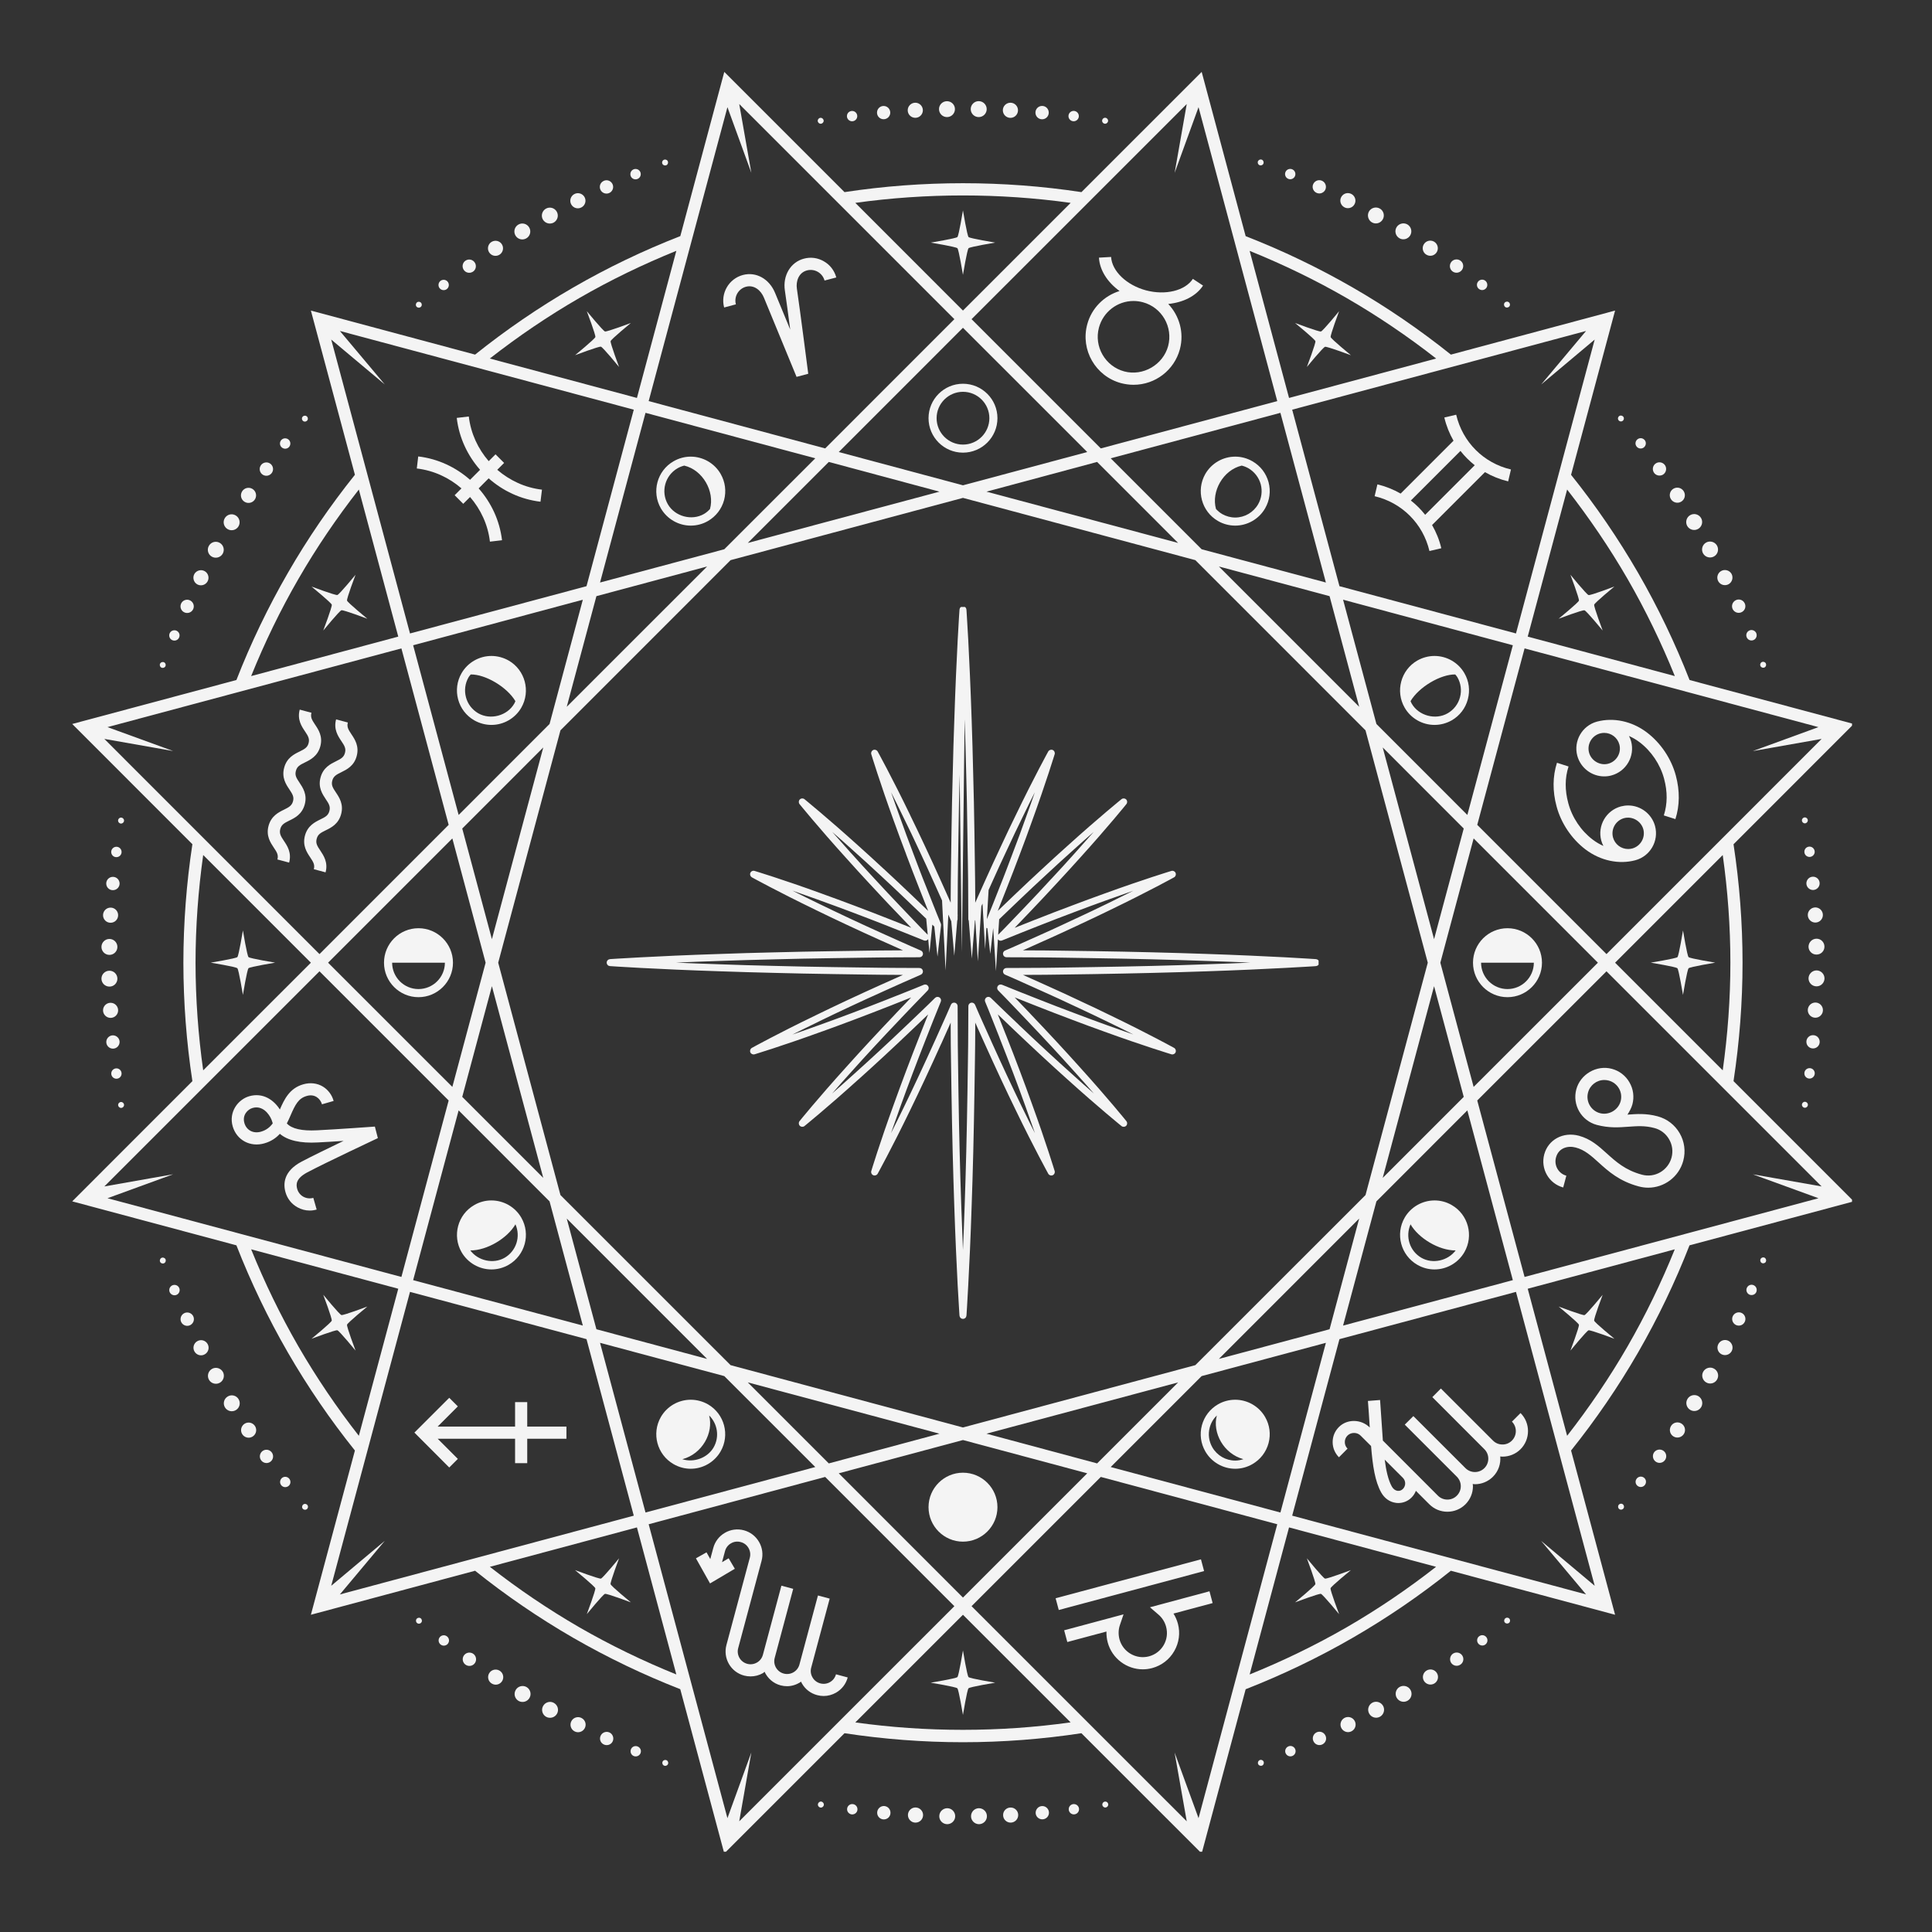 <svg xmlns="http://www.w3.org/2000/svg" xmlns:xlink="http://www.w3.org/1999/xlink" width="192" zoomAndPan="magnify" viewBox="0 0 144 144" height="192" preserveAspectRatio="xMidYMid meet" version="1.0"><rect x="0" y="0" width="144" height="144" fill="#333333" stroke="none"/><defs><clipPath id="c5259086fa"><path d="M 0.383 0.359 L 133.039 0.359 L 133.039 133.016 L 0.383 133.016 Z M 0.383 0.359 " clip-rule="nonzero"/></clipPath><clipPath id="cd20f9d867"><path d="M 40.219 40.238 L 93.281 40.238 L 93.281 93.305 L 40.219 93.305 Z M 40.219 40.238 " clip-rule="nonzero"/></clipPath><clipPath id="7b4f586658"><rect x="0" width="134" y="0" height="134"/></clipPath></defs><g transform="matrix(1, 0, 0, 1, 5, 5)"><g clip-path="url(#7b4f586658)"><path fill="#f4f4f4" d="M 77.59 4 C 77.59 3.879 77.488 3.777 77.367 3.777 C 77.242 3.777 77.145 3.879 77.145 4 C 77.145 4.121 77.242 4.223 77.367 4.223 C 77.488 4.223 77.59 4.121 77.59 4 Z M 75.41 3.652 C 75.41 3.441 75.238 3.266 75.023 3.266 C 74.812 3.266 74.637 3.441 74.637 3.652 C 74.637 3.867 74.812 4.039 75.023 4.039 C 75.238 4.039 75.41 3.867 75.41 3.652 Z M 73.168 3.395 C 73.168 3.117 72.949 2.895 72.672 2.895 C 72.398 2.895 72.176 3.117 72.176 3.395 C 72.176 3.668 72.398 3.891 72.672 3.891 C 72.949 3.891 73.168 3.668 73.168 3.395 Z M 70.875 3.219 C 70.875 2.91 70.625 2.656 70.312 2.656 C 70 2.656 69.746 2.91 69.746 3.219 C 69.746 3.531 70 3.785 70.312 3.785 C 70.625 3.785 70.875 3.531 70.875 3.219 Z M 68.543 3.133 C 68.543 2.805 68.277 2.539 67.945 2.539 C 67.621 2.539 67.352 2.805 67.352 3.133 C 67.352 3.461 67.621 3.727 67.945 3.727 C 68.277 3.727 68.543 3.461 68.543 3.133 Z M 66.176 3.133 C 66.176 2.805 65.91 2.543 65.582 2.543 C 65.254 2.543 64.988 2.805 64.988 3.133 C 64.988 3.461 65.254 3.727 65.582 3.727 C 65.91 3.727 66.176 3.461 66.176 3.133 Z M 63.785 3.219 C 63.785 2.91 63.531 2.656 63.223 2.656 C 62.91 2.656 62.656 2.91 62.656 3.219 C 62.656 3.531 62.91 3.781 63.223 3.781 C 63.531 3.781 63.785 3.531 63.785 3.219 Z M 61.355 3.395 C 61.355 3.121 61.133 2.898 60.859 2.898 C 60.586 2.898 60.367 3.121 60.367 3.395 C 60.367 3.668 60.586 3.887 60.859 3.887 C 61.133 3.887 61.355 3.668 61.355 3.395 Z M 58.895 3.656 C 58.895 3.441 58.723 3.27 58.512 3.27 C 58.297 3.27 58.125 3.441 58.125 3.656 C 58.125 3.867 58.297 4.039 58.512 4.039 C 58.723 4.039 58.895 3.867 58.895 3.656 Z M 56.168 4.223 C 56.047 4.223 55.949 4.125 55.949 4.004 C 55.949 3.883 56.047 3.781 56.168 3.781 C 56.289 3.781 56.391 3.883 56.391 4.004 C 56.391 4.125 56.289 4.223 56.168 4.223 " fill-opacity="1" fill-rule="nonzero"/><path fill="#f4f4f4" d="M 44.762 7 C 44.703 6.895 44.566 6.859 44.461 6.922 C 44.355 6.98 44.316 7.117 44.379 7.223 C 44.441 7.328 44.578 7.363 44.684 7.305 C 44.789 7.242 44.824 7.105 44.762 7 Z M 42.707 7.785 C 42.598 7.602 42.363 7.539 42.176 7.645 C 41.992 7.754 41.93 7.988 42.035 8.176 C 42.141 8.359 42.379 8.422 42.562 8.316 C 42.75 8.211 42.812 7.973 42.707 7.785 Z M 40.633 8.684 C 40.496 8.445 40.191 8.363 39.957 8.504 C 39.715 8.641 39.637 8.941 39.773 9.18 C 39.91 9.418 40.215 9.5 40.453 9.363 C 40.688 9.227 40.773 8.922 40.633 8.684 Z M 38.562 9.68 C 38.406 9.41 38.059 9.32 37.793 9.473 C 37.52 9.629 37.426 9.973 37.582 10.246 C 37.738 10.516 38.086 10.609 38.355 10.449 C 38.625 10.297 38.719 9.949 38.562 9.68 Z M 36.496 10.773 C 36.332 10.488 35.969 10.391 35.684 10.555 C 35.402 10.719 35.301 11.082 35.465 11.367 C 35.633 11.648 35.992 11.746 36.277 11.586 C 36.562 11.418 36.66 11.059 36.496 10.773 Z M 34.445 11.957 C 34.281 11.672 33.922 11.574 33.637 11.738 C 33.352 11.902 33.254 12.266 33.418 12.551 C 33.582 12.836 33.945 12.93 34.227 12.766 C 34.512 12.605 34.609 12.242 34.445 11.957 Z M 32.418 13.227 C 32.266 12.957 31.918 12.867 31.648 13.023 C 31.383 13.176 31.289 13.52 31.445 13.789 C 31.602 14.059 31.941 14.148 32.211 13.996 C 32.48 13.84 32.574 13.496 32.418 13.227 Z M 30.402 14.594 C 30.266 14.355 29.961 14.273 29.727 14.41 C 29.488 14.547 29.41 14.848 29.547 15.086 C 29.684 15.324 29.984 15.402 30.223 15.266 C 30.461 15.133 30.539 14.828 30.402 14.594 Z M 28.402 16.047 C 28.297 15.863 28.059 15.801 27.875 15.906 C 27.691 16.012 27.629 16.25 27.734 16.434 C 27.844 16.617 28.078 16.68 28.262 16.574 C 28.445 16.469 28.508 16.23 28.402 16.047 Z M 26.324 17.902 C 26.219 17.965 26.086 17.93 26.023 17.824 C 25.965 17.719 26 17.582 26.105 17.52 C 26.211 17.461 26.348 17.496 26.406 17.602 C 26.469 17.707 26.434 17.844 26.324 17.902 " fill-opacity="1" fill-rule="nonzero"/><path fill="#f4f4f4" d="M 17.836 26.012 C 17.73 25.949 17.594 25.988 17.531 26.094 C 17.473 26.199 17.508 26.336 17.617 26.395 C 17.719 26.457 17.855 26.418 17.918 26.312 C 17.98 26.207 17.941 26.07 17.836 26.012 Z M 16.449 27.723 C 16.262 27.617 16.027 27.676 15.918 27.863 C 15.812 28.047 15.875 28.285 16.062 28.391 C 16.246 28.5 16.484 28.438 16.59 28.25 C 16.695 28.066 16.633 27.828 16.449 27.723 Z M 15.102 29.531 C 14.863 29.395 14.559 29.477 14.422 29.715 C 14.285 29.953 14.367 30.258 14.605 30.395 C 14.844 30.531 15.145 30.449 15.285 30.211 C 15.422 29.973 15.34 29.668 15.102 29.531 Z M 13.805 31.434 C 13.535 31.277 13.191 31.371 13.035 31.641 C 12.879 31.91 12.969 32.254 13.242 32.41 C 13.512 32.566 13.855 32.473 14.012 32.203 C 14.168 31.934 14.074 31.59 13.805 31.434 Z M 12.562 33.414 C 12.277 33.246 11.914 33.344 11.75 33.629 C 11.586 33.914 11.684 34.277 11.969 34.441 C 12.254 34.605 12.617 34.508 12.781 34.223 C 12.941 33.941 12.848 33.578 12.562 33.414 Z M 11.379 35.461 C 11.094 35.297 10.734 35.395 10.57 35.68 C 10.406 35.965 10.504 36.328 10.785 36.488 C 11.07 36.652 11.434 36.555 11.598 36.273 C 11.762 35.988 11.664 35.625 11.379 35.461 Z M 10.262 37.574 C 9.992 37.418 9.645 37.512 9.488 37.781 C 9.336 38.051 9.43 38.395 9.695 38.551 C 9.965 38.707 10.309 38.613 10.465 38.344 C 10.621 38.074 10.527 37.73 10.262 37.574 Z M 9.195 39.766 C 8.957 39.629 8.656 39.711 8.52 39.945 C 8.383 40.184 8.465 40.484 8.699 40.621 C 8.938 40.758 9.238 40.68 9.379 40.441 C 9.516 40.203 9.43 39.902 9.195 39.766 Z M 8.191 42.027 C 8.008 41.922 7.77 41.984 7.664 42.168 C 7.559 42.352 7.621 42.59 7.805 42.695 C 7.992 42.801 8.227 42.738 8.332 42.551 C 8.438 42.367 8.375 42.133 8.191 42.027 Z M 7.32 44.672 C 7.262 44.777 7.125 44.812 7.02 44.754 C 6.914 44.691 6.879 44.559 6.938 44.453 C 7 44.348 7.133 44.312 7.242 44.371 C 7.344 44.43 7.383 44.566 7.32 44.672 " fill-opacity="1" fill-rule="nonzero"/><path fill="#f4f4f4" d="M 4.023 55.938 C 3.898 55.938 3.801 56.039 3.801 56.16 C 3.801 56.285 3.898 56.383 4.023 56.383 C 4.145 56.383 4.246 56.285 4.246 56.16 C 4.246 56.039 4.145 55.938 4.023 55.938 Z M 3.676 58.113 C 3.461 58.113 3.289 58.289 3.289 58.5 C 3.289 58.715 3.461 58.891 3.676 58.887 C 3.891 58.887 4.062 58.715 4.062 58.5 C 4.062 58.289 3.891 58.113 3.676 58.113 Z M 3.414 60.355 C 3.141 60.355 2.918 60.578 2.918 60.852 C 2.918 61.129 3.141 61.352 3.414 61.348 C 3.691 61.348 3.914 61.129 3.914 60.855 C 3.914 60.578 3.691 60.355 3.414 60.355 Z M 3.242 62.648 C 2.93 62.648 2.68 62.902 2.68 63.215 C 2.68 63.527 2.93 63.777 3.242 63.777 C 3.555 63.777 3.805 63.527 3.805 63.215 C 3.805 62.902 3.555 62.648 3.242 62.648 Z M 3.156 64.984 C 2.828 64.984 2.562 65.25 2.562 65.578 C 2.562 65.906 2.828 66.172 3.156 66.172 C 3.484 66.172 3.75 65.906 3.75 65.578 C 3.75 65.25 3.484 64.984 3.156 64.984 Z M 3.156 67.352 C 2.828 67.352 2.562 67.617 2.562 67.945 C 2.562 68.27 2.828 68.535 3.156 68.535 C 3.484 68.539 3.75 68.273 3.75 67.945 C 3.75 67.617 3.484 67.352 3.156 67.352 Z M 3.242 69.742 C 2.934 69.742 2.68 69.992 2.68 70.305 C 2.68 70.613 2.934 70.867 3.242 70.867 C 3.555 70.867 3.805 70.613 3.805 70.305 C 3.805 69.996 3.555 69.742 3.242 69.742 Z M 3.418 72.168 C 3.145 72.168 2.922 72.395 2.922 72.664 C 2.922 72.938 3.145 73.16 3.418 73.16 C 3.691 73.16 3.91 72.938 3.914 72.664 C 3.914 72.391 3.691 72.172 3.418 72.168 Z M 3.68 74.629 C 3.465 74.629 3.293 74.805 3.293 75.016 C 3.293 75.23 3.465 75.402 3.68 75.402 C 3.891 75.402 4.062 75.23 4.062 75.016 C 4.062 74.801 3.891 74.629 3.68 74.629 Z M 4.246 77.359 C 4.246 77.477 4.148 77.578 4.027 77.578 C 3.902 77.578 3.805 77.477 3.805 77.359 C 3.805 77.234 3.902 77.137 4.027 77.137 C 4.148 77.137 4.246 77.234 4.246 77.359 " fill-opacity="1" fill-rule="nonzero"/><path fill="#f4f4f4" d="M 7.023 88.762 C 6.918 88.824 6.883 88.961 6.941 89.066 C 7.004 89.172 7.141 89.207 7.246 89.145 C 7.352 89.086 7.387 88.949 7.328 88.844 C 7.266 88.738 7.129 88.699 7.023 88.762 Z M 7.809 90.82 C 7.625 90.93 7.562 91.164 7.668 91.348 C 7.777 91.531 8.012 91.598 8.199 91.492 C 8.383 91.383 8.445 91.145 8.34 90.961 C 8.234 90.777 7.996 90.711 7.809 90.82 Z M 8.707 92.891 C 8.469 93.027 8.387 93.336 8.523 93.57 C 8.66 93.809 8.965 93.891 9.203 93.754 C 9.441 93.613 9.523 93.312 9.387 93.074 C 9.246 92.836 8.945 92.754 8.707 92.891 Z M 9.703 94.965 C 9.434 95.121 9.34 95.465 9.496 95.734 C 9.652 96.004 9.996 96.102 10.266 95.941 C 10.535 95.789 10.629 95.441 10.473 95.172 C 10.316 94.898 9.973 94.809 9.703 94.965 Z M 10.797 97.031 C 10.512 97.195 10.414 97.559 10.578 97.844 C 10.742 98.125 11.105 98.223 11.391 98.059 C 11.672 97.895 11.77 97.531 11.609 97.246 C 11.441 96.965 11.078 96.867 10.797 97.031 Z M 11.98 99.082 C 11.695 99.246 11.598 99.605 11.762 99.891 C 11.926 100.172 12.289 100.273 12.574 100.105 C 12.855 99.945 12.953 99.582 12.789 99.297 C 12.629 99.012 12.262 98.914 11.98 99.082 Z M 13.25 101.105 C 12.98 101.262 12.887 101.609 13.043 101.875 C 13.199 102.145 13.543 102.238 13.812 102.082 C 14.082 101.926 14.176 101.582 14.02 101.312 C 13.863 101.043 13.52 100.949 13.25 101.105 Z M 14.613 103.121 C 14.379 103.258 14.297 103.566 14.434 103.797 C 14.57 104.035 14.875 104.117 15.109 103.98 C 15.344 103.844 15.426 103.543 15.289 103.305 C 15.152 103.066 14.852 102.984 14.613 103.121 Z M 16.07 105.121 C 15.887 105.23 15.82 105.469 15.93 105.652 C 16.035 105.836 16.273 105.898 16.457 105.789 C 16.641 105.688 16.703 105.449 16.594 105.266 C 16.488 105.082 16.254 105.02 16.07 105.121 Z M 17.926 107.203 C 17.988 107.305 17.953 107.441 17.844 107.5 C 17.742 107.562 17.605 107.523 17.543 107.422 C 17.484 107.316 17.52 107.184 17.625 107.121 C 17.73 107.059 17.867 107.094 17.926 107.203 " fill-opacity="1" fill-rule="nonzero"/><path fill="#f4f4f4" d="M 26.035 115.688 C 25.973 115.797 26.008 115.934 26.117 115.992 C 26.223 116.055 26.355 116.016 26.418 115.91 C 26.48 115.805 26.441 115.668 26.336 115.605 C 26.23 115.547 26.094 115.582 26.035 115.688 Z M 27.742 117.078 C 27.637 117.262 27.703 117.5 27.887 117.605 C 28.07 117.711 28.309 117.652 28.414 117.465 C 28.523 117.277 28.457 117.043 28.273 116.938 C 28.09 116.828 27.852 116.891 27.742 117.078 Z M 29.555 118.422 C 29.418 118.66 29.5 118.965 29.738 119.102 C 29.977 119.238 30.281 119.16 30.418 118.922 C 30.555 118.684 30.473 118.379 30.238 118.242 C 29.996 118.105 29.695 118.184 29.555 118.422 Z M 31.457 119.719 C 31.301 119.988 31.391 120.336 31.664 120.488 C 31.934 120.648 32.277 120.555 32.434 120.285 C 32.59 120.016 32.496 119.668 32.227 119.516 C 31.957 119.359 31.609 119.453 31.457 119.719 Z M 33.438 120.961 C 33.27 121.25 33.367 121.609 33.652 121.777 C 33.938 121.938 34.301 121.84 34.465 121.555 C 34.629 121.273 34.531 120.91 34.246 120.742 C 33.961 120.582 33.598 120.68 33.438 120.961 Z M 35.484 122.148 C 35.32 122.43 35.418 122.793 35.699 122.957 C 35.984 123.117 36.348 123.023 36.512 122.738 C 36.676 122.457 36.578 122.094 36.293 121.93 C 36.012 121.762 35.648 121.863 35.484 122.148 Z M 37.598 123.266 C 37.441 123.535 37.535 123.879 37.805 124.035 C 38.074 124.191 38.418 124.098 38.574 123.828 C 38.73 123.559 38.637 123.215 38.367 123.062 C 38.098 122.906 37.754 122.996 37.598 123.266 Z M 39.789 124.332 C 39.652 124.566 39.73 124.871 39.969 125.004 C 40.207 125.141 40.512 125.062 40.648 124.828 C 40.781 124.59 40.699 124.285 40.465 124.148 C 40.227 124.016 39.926 124.094 39.789 124.332 Z M 42.051 125.332 C 41.945 125.52 42.008 125.758 42.191 125.863 C 42.375 125.969 42.613 125.902 42.719 125.719 C 42.824 125.535 42.762 125.301 42.574 125.195 C 42.391 125.09 42.156 125.148 42.051 125.332 Z M 44.695 126.207 C 44.801 126.266 44.836 126.402 44.777 126.504 C 44.715 126.613 44.582 126.648 44.473 126.59 C 44.371 126.523 44.332 126.391 44.395 126.285 C 44.453 126.18 44.59 126.145 44.695 126.207 " fill-opacity="1" fill-rule="nonzero"/><path fill="#f4f4f4" d="M 55.961 129.504 C 55.961 129.625 56.059 129.727 56.184 129.727 C 56.305 129.727 56.406 129.625 56.406 129.504 C 56.406 129.383 56.305 129.281 56.184 129.277 C 56.062 129.277 55.961 129.383 55.961 129.504 Z M 58.137 129.852 C 58.137 130.066 58.312 130.234 58.523 130.238 C 58.738 130.234 58.914 130.066 58.91 129.852 C 58.91 129.637 58.738 129.465 58.523 129.465 C 58.312 129.461 58.137 129.637 58.137 129.852 Z M 60.379 130.113 C 60.379 130.387 60.602 130.609 60.875 130.609 C 61.152 130.609 61.375 130.387 61.371 130.113 C 61.375 129.836 61.152 129.613 60.875 129.609 C 60.602 129.613 60.379 129.836 60.379 130.113 Z M 62.672 130.281 C 62.672 130.594 62.926 130.848 63.234 130.848 C 63.547 130.848 63.801 130.598 63.801 130.281 C 63.801 129.973 63.547 129.719 63.234 129.719 C 62.926 129.719 62.672 129.973 62.672 130.281 Z M 65.008 130.371 C 65.008 130.699 65.273 130.961 65.602 130.965 C 65.93 130.961 66.195 130.695 66.195 130.371 C 66.195 130.043 65.93 129.773 65.602 129.773 C 65.273 129.777 65.008 130.043 65.008 130.371 Z M 67.375 130.371 C 67.375 130.695 67.641 130.961 67.969 130.965 C 68.297 130.961 68.562 130.695 68.559 130.371 C 68.562 130.043 68.297 129.777 67.965 129.773 C 67.641 129.773 67.375 130.039 67.375 130.371 Z M 69.766 130.281 C 69.762 130.594 70.016 130.848 70.328 130.848 C 70.641 130.844 70.891 130.594 70.891 130.281 C 70.891 129.973 70.637 129.719 70.328 129.723 C 70.02 129.719 69.762 129.973 69.766 130.281 Z M 72.191 130.113 C 72.191 130.383 72.414 130.605 72.688 130.602 C 72.961 130.602 73.184 130.383 73.184 130.109 C 73.184 129.836 72.961 129.613 72.688 129.613 C 72.414 129.613 72.195 129.836 72.191 130.113 Z M 74.656 129.848 C 74.656 130.059 74.828 130.234 75.039 130.234 C 75.254 130.234 75.426 130.059 75.426 129.848 C 75.426 129.637 75.254 129.465 75.039 129.465 C 74.824 129.465 74.656 129.637 74.656 129.848 Z M 77.383 129.281 C 77.504 129.277 77.602 129.375 77.602 129.5 C 77.602 129.621 77.504 129.719 77.383 129.723 C 77.258 129.719 77.16 129.621 77.16 129.5 C 77.16 129.379 77.258 129.277 77.383 129.281 " fill-opacity="1" fill-rule="nonzero"/><path fill="#f4f4f4" d="M 88.785 126.504 C 88.848 126.609 88.984 126.645 89.09 126.586 C 89.195 126.523 89.23 126.387 89.172 126.281 C 89.109 126.172 88.973 126.137 88.867 126.199 C 88.762 126.262 88.723 126.395 88.785 126.504 Z M 90.844 125.715 C 90.953 125.902 91.188 125.965 91.375 125.855 C 91.559 125.75 91.621 125.516 91.516 125.328 C 91.406 125.141 91.172 125.078 90.984 125.188 C 90.801 125.293 90.734 125.531 90.844 125.715 Z M 92.918 124.82 C 93.051 125.059 93.359 125.141 93.594 125 C 93.832 124.863 93.914 124.562 93.773 124.324 C 93.641 124.086 93.336 124 93.098 124.137 C 92.859 124.277 92.777 124.582 92.918 124.82 Z M 94.988 123.82 C 95.145 124.09 95.488 124.184 95.758 124.027 C 96.027 123.875 96.121 123.527 95.965 123.258 C 95.812 122.988 95.465 122.895 95.195 123.051 C 94.926 123.207 94.832 123.555 94.988 123.82 Z M 97.055 122.73 C 97.219 123.016 97.582 123.113 97.867 122.949 C 98.148 122.781 98.246 122.418 98.082 122.137 C 97.918 121.855 97.555 121.754 97.27 121.918 C 96.988 122.086 96.891 122.445 97.055 122.73 Z M 99.105 121.547 C 99.27 121.828 99.629 121.926 99.914 121.762 C 100.195 121.602 100.293 121.238 100.129 120.953 C 99.969 120.672 99.605 120.574 99.32 120.734 C 99.035 120.898 98.941 121.262 99.105 121.547 Z M 101.129 120.277 C 101.285 120.543 101.629 120.637 101.898 120.484 C 102.168 120.328 102.262 119.984 102.105 119.711 C 101.949 119.441 101.605 119.352 101.336 119.508 C 101.07 119.66 100.973 120.008 101.129 120.277 Z M 103.145 118.914 C 103.281 119.148 103.586 119.23 103.82 119.09 C 104.059 118.957 104.141 118.652 104.004 118.418 C 103.867 118.18 103.566 118.102 103.328 118.234 C 103.09 118.371 103.012 118.676 103.145 118.914 Z M 105.148 117.453 C 105.254 117.637 105.492 117.703 105.672 117.598 C 105.859 117.488 105.922 117.25 105.812 117.066 C 105.707 116.887 105.473 116.82 105.289 116.93 C 105.102 117.035 105.043 117.27 105.148 117.453 Z M 107.227 115.602 C 107.328 115.539 107.465 115.574 107.523 115.68 C 107.582 115.785 107.551 115.922 107.445 115.98 C 107.34 116.039 107.203 116.008 107.141 115.902 C 107.082 115.797 107.117 115.66 107.227 115.602 " fill-opacity="1" fill-rule="nonzero"/><path fill="#f4f4f4" d="M 115.715 107.492 C 115.816 107.555 115.953 107.516 116.016 107.41 C 116.078 107.305 116.039 107.168 115.934 107.105 C 115.828 107.043 115.691 107.082 115.633 107.188 C 115.57 107.293 115.605 107.43 115.715 107.492 Z M 117.102 105.781 C 117.289 105.887 117.523 105.824 117.629 105.637 C 117.738 105.453 117.676 105.215 117.488 105.109 C 117.305 105.004 117.066 105.066 116.961 105.254 C 116.852 105.438 116.914 105.672 117.102 105.781 Z M 118.449 103.969 C 118.684 104.105 118.988 104.023 119.125 103.785 C 119.262 103.547 119.184 103.25 118.945 103.109 C 118.707 102.973 118.402 103.051 118.262 103.289 C 118.129 103.527 118.211 103.832 118.449 103.969 Z M 119.742 102.07 C 120.012 102.227 120.359 102.133 120.516 101.863 C 120.672 101.594 120.578 101.25 120.309 101.094 C 120.039 100.938 119.691 101.027 119.539 101.301 C 119.383 101.57 119.473 101.918 119.742 102.07 Z M 120.988 100.09 C 121.273 100.254 121.633 100.156 121.801 99.871 C 121.961 99.59 121.863 99.227 121.582 99.059 C 121.297 98.898 120.934 98.992 120.77 99.277 C 120.605 99.562 120.703 99.926 120.988 100.09 Z M 122.172 98.039 C 122.453 98.203 122.816 98.109 122.98 97.824 C 123.145 97.543 123.047 97.176 122.762 97.016 C 122.48 96.848 122.117 96.949 121.953 97.23 C 121.789 97.512 121.887 97.875 122.172 98.039 Z M 123.289 95.926 C 123.559 96.082 123.902 95.988 124.059 95.723 C 124.215 95.453 124.121 95.109 123.852 94.949 C 123.582 94.797 123.238 94.891 123.086 95.16 C 122.93 95.426 123.02 95.773 123.289 95.926 Z M 124.352 93.738 C 124.59 93.875 124.895 93.793 125.027 93.555 C 125.164 93.32 125.082 93.016 124.848 92.879 C 124.613 92.742 124.309 92.828 124.172 93.062 C 124.035 93.297 124.117 93.598 124.352 93.738 Z M 125.359 91.477 C 125.543 91.578 125.781 91.52 125.887 91.336 C 125.988 91.148 125.926 90.914 125.742 90.809 C 125.559 90.703 125.324 90.766 125.219 90.953 C 125.113 91.137 125.176 91.367 125.359 91.477 Z M 126.23 88.832 C 126.285 88.723 126.422 88.688 126.531 88.746 C 126.633 88.812 126.668 88.945 126.613 89.051 C 126.551 89.156 126.414 89.191 126.309 89.133 C 126.203 89.07 126.168 88.934 126.23 88.832 " fill-opacity="1" fill-rule="nonzero"/><path fill="#f4f4f4" d="M 129.527 77.566 C 129.648 77.566 129.75 77.465 129.75 77.344 C 129.75 77.219 129.648 77.121 129.527 77.121 C 129.406 77.117 129.305 77.219 129.305 77.344 C 129.305 77.465 129.406 77.566 129.527 77.566 Z M 129.875 75.391 C 130.09 75.387 130.258 75.215 130.262 75 C 130.262 74.785 130.09 74.613 129.875 74.613 C 129.66 74.613 129.484 74.789 129.488 75.004 C 129.484 75.215 129.656 75.391 129.875 75.391 Z M 130.133 73.145 C 130.41 73.145 130.629 72.926 130.629 72.652 C 130.629 72.375 130.41 72.152 130.133 72.156 C 129.859 72.152 129.637 72.375 129.637 72.648 C 129.637 72.926 129.859 73.145 130.133 73.145 Z M 130.309 70.855 C 130.617 70.855 130.871 70.602 130.871 70.289 C 130.871 69.98 130.621 69.723 130.309 69.723 C 129.996 69.723 129.742 69.98 129.742 70.289 C 129.742 70.602 129.996 70.855 130.309 70.855 Z M 130.395 68.516 C 130.723 68.516 130.984 68.254 130.988 67.926 C 130.988 67.598 130.723 67.332 130.395 67.328 C 130.066 67.332 129.801 67.598 129.797 67.926 C 129.801 68.254 130.066 68.516 130.395 68.516 Z M 130.395 66.148 C 130.723 66.148 130.984 65.887 130.984 65.559 C 130.984 65.23 130.723 64.965 130.395 64.965 C 130.066 64.965 129.801 65.234 129.797 65.559 C 129.797 65.887 130.066 66.152 130.395 66.148 Z M 130.305 63.762 C 130.617 63.762 130.867 63.508 130.867 63.199 C 130.867 62.887 130.617 62.637 130.305 62.633 C 129.992 62.637 129.742 62.887 129.742 63.199 C 129.742 63.508 129.996 63.762 130.305 63.762 Z M 130.133 61.336 C 130.406 61.332 130.629 61.109 130.625 60.836 C 130.625 60.562 130.406 60.344 130.133 60.344 C 129.859 60.344 129.641 60.562 129.637 60.84 C 129.637 61.113 129.859 61.332 130.133 61.336 Z M 129.871 58.871 C 130.082 58.871 130.258 58.699 130.258 58.488 C 130.254 58.273 130.082 58.102 129.871 58.102 C 129.656 58.102 129.484 58.273 129.488 58.488 C 129.488 58.703 129.66 58.871 129.871 58.871 Z M 129.305 56.145 C 129.301 56.023 129.402 55.926 129.523 55.922 C 129.645 55.926 129.742 56.023 129.746 56.145 C 129.742 56.266 129.645 56.367 129.523 56.367 C 129.402 56.367 129.301 56.266 129.305 56.145 " fill-opacity="1" fill-rule="nonzero"/><path fill="#f4f4f4" d="M 126.527 44.742 C 126.633 44.68 126.668 44.547 126.609 44.438 C 126.547 44.332 126.41 44.293 126.305 44.355 C 126.199 44.414 126.16 44.551 126.223 44.656 C 126.285 44.766 126.418 44.801 126.527 44.742 Z M 125.742 42.684 C 125.926 42.574 125.984 42.34 125.883 42.152 C 125.773 41.969 125.539 41.902 125.352 42.012 C 125.168 42.117 125.102 42.355 125.211 42.543 C 125.316 42.727 125.551 42.793 125.742 42.684 Z M 124.844 40.609 C 125.082 40.473 125.16 40.168 125.023 39.934 C 124.887 39.695 124.586 39.613 124.348 39.75 C 124.109 39.887 124.023 40.191 124.16 40.43 C 124.301 40.668 124.605 40.75 124.844 40.609 Z M 123.848 38.539 C 124.113 38.383 124.207 38.039 124.055 37.766 C 123.898 37.5 123.551 37.406 123.281 37.562 C 123.012 37.715 122.918 38.062 123.074 38.332 C 123.23 38.602 123.578 38.695 123.848 38.539 Z M 122.754 36.473 C 123.039 36.309 123.137 35.949 122.973 35.66 C 122.805 35.375 122.441 35.281 122.16 35.441 C 121.875 35.605 121.777 35.973 121.941 36.254 C 122.105 36.539 122.469 36.633 122.754 36.473 Z M 121.57 34.422 C 121.855 34.258 121.953 33.895 121.789 33.613 C 121.621 33.328 121.262 33.23 120.977 33.395 C 120.691 33.559 120.598 33.926 120.758 34.207 C 120.922 34.488 121.285 34.586 121.57 34.422 Z M 120.297 32.398 C 120.57 32.242 120.66 31.898 120.504 31.629 C 120.348 31.359 120.008 31.266 119.734 31.422 C 119.465 31.578 119.375 31.922 119.531 32.188 C 119.688 32.457 120.031 32.551 120.297 32.398 Z M 118.938 30.383 C 119.172 30.246 119.254 29.941 119.117 29.703 C 118.977 29.469 118.676 29.387 118.441 29.523 C 118.203 29.66 118.125 29.961 118.258 30.199 C 118.395 30.438 118.699 30.516 118.938 30.383 Z M 117.477 28.379 C 117.66 28.273 117.727 28.035 117.621 27.852 C 117.512 27.668 117.277 27.605 117.094 27.711 C 116.91 27.82 116.844 28.055 116.953 28.238 C 117.059 28.422 117.293 28.484 117.477 28.379 Z M 115.625 26.301 C 115.559 26.199 115.598 26.062 115.703 26 C 115.809 25.941 115.941 25.98 116.008 26.082 C 116.066 26.188 116.031 26.324 115.922 26.383 C 115.816 26.445 115.684 26.406 115.625 26.301 " fill-opacity="1" fill-rule="nonzero"/><path fill="#f4f4f4" d="M 107.516 17.812 C 107.578 17.707 107.539 17.57 107.434 17.512 C 107.328 17.449 107.191 17.484 107.129 17.59 C 107.066 17.699 107.105 17.832 107.211 17.895 C 107.316 17.957 107.453 17.918 107.516 17.812 Z M 105.805 16.426 C 105.91 16.238 105.844 16.004 105.664 15.895 C 105.477 15.789 105.242 15.852 105.133 16.039 C 105.027 16.223 105.09 16.461 105.277 16.566 C 105.461 16.676 105.695 16.613 105.805 16.426 Z M 103.992 15.078 C 104.129 14.84 104.051 14.539 103.812 14.402 C 103.574 14.266 103.27 14.344 103.133 14.582 C 102.996 14.82 103.074 15.125 103.312 15.262 C 103.551 15.398 103.855 15.316 103.992 15.078 Z M 102.094 13.781 C 102.246 13.516 102.156 13.168 101.887 13.012 C 101.617 12.855 101.273 12.949 101.117 13.219 C 100.961 13.484 101.051 13.836 101.324 13.988 C 101.594 14.145 101.938 14.055 102.094 13.781 Z M 100.113 12.539 C 100.277 12.254 100.18 11.895 99.898 11.727 C 99.613 11.566 99.25 11.664 99.086 11.945 C 98.922 12.227 99.02 12.594 99.305 12.758 C 99.586 12.922 99.949 12.82 100.113 12.539 Z M 98.062 11.355 C 98.227 11.07 98.129 10.707 97.848 10.547 C 97.562 10.383 97.199 10.48 97.035 10.762 C 96.875 11.047 96.973 11.41 97.254 11.574 C 97.535 11.738 97.898 11.641 98.062 11.355 Z M 95.949 10.238 C 96.109 9.969 96.012 9.625 95.746 9.469 C 95.473 9.312 95.133 9.402 94.973 9.676 C 94.82 9.945 94.914 10.285 95.184 10.441 C 95.449 10.598 95.797 10.504 95.949 10.238 Z M 93.762 9.176 C 93.898 8.938 93.816 8.633 93.578 8.496 C 93.34 8.359 93.039 8.441 92.902 8.68 C 92.766 8.914 92.848 9.215 93.086 9.352 C 93.324 9.492 93.625 9.406 93.762 9.176 Z M 91.5 8.168 C 91.605 7.984 91.543 7.746 91.359 7.641 C 91.172 7.535 90.938 7.598 90.832 7.781 C 90.727 7.969 90.789 8.203 90.977 8.309 C 91.16 8.414 91.391 8.352 91.5 8.168 Z M 88.852 7.297 C 88.75 7.238 88.711 7.102 88.773 6.996 C 88.836 6.891 88.969 6.855 89.074 6.914 C 89.18 6.977 89.215 7.113 89.156 7.219 C 89.094 7.324 88.961 7.359 88.852 7.297 " fill-opacity="1" fill-rule="nonzero"/><path fill="#f4f4f4" d="M 64.375 13.082 C 64.375 13.082 66.254 12.773 66.359 12.668 C 66.465 12.562 66.773 10.684 66.773 10.684 C 66.773 10.684 67.086 12.562 67.191 12.668 C 67.297 12.773 69.176 13.082 69.176 13.082 C 69.176 13.082 67.297 13.395 67.191 13.5 C 67.086 13.605 66.773 15.484 66.773 15.484 C 66.773 15.484 66.465 13.605 66.359 13.5 C 66.254 13.395 64.375 13.082 64.375 13.082 " fill-opacity="1" fill-rule="nonzero"/><path fill="#f4f4f4" d="M 37.863 21.473 C 37.863 21.473 39.336 20.266 39.375 20.121 C 39.414 19.977 38.738 18.195 38.738 18.195 C 38.738 18.195 39.949 19.668 40.094 19.707 C 40.242 19.742 42.02 19.074 42.02 19.074 C 42.02 19.074 40.551 20.281 40.512 20.426 C 40.473 20.57 41.141 22.352 41.141 22.352 C 41.141 22.352 39.938 20.879 39.789 20.84 C 39.645 20.801 37.863 21.473 37.863 21.473 " fill-opacity="1" fill-rule="nonzero"/><path fill="#f4f4f4" d="M 19.094 41.996 C 19.094 41.996 19.77 40.215 19.73 40.07 C 19.691 39.926 18.219 38.719 18.219 38.719 C 18.219 38.719 20 39.387 20.145 39.348 C 20.293 39.309 21.5 37.84 21.5 37.84 C 21.5 37.84 20.824 39.617 20.867 39.766 C 20.906 39.91 22.379 41.117 22.379 41.117 C 22.379 41.117 20.594 40.445 20.449 40.484 C 20.305 40.523 19.094 41.996 19.094 41.996 " fill-opacity="1" fill-rule="nonzero"/><path fill="#f4f4f4" d="M 13.105 69.152 C 13.105 69.152 12.797 67.27 12.691 67.168 C 12.586 67.059 10.707 66.75 10.707 66.75 C 10.707 66.75 12.582 66.441 12.691 66.336 C 12.797 66.227 13.105 64.352 13.105 64.352 C 13.105 64.352 13.414 66.227 13.523 66.336 C 13.629 66.441 15.508 66.75 15.508 66.75 C 15.508 66.75 13.629 67.062 13.523 67.164 C 13.414 67.27 13.105 69.152 13.105 69.152 " fill-opacity="1" fill-rule="nonzero"/><path fill="#f4f4f4" d="M 21.5 95.664 C 21.5 95.664 20.289 94.188 20.145 94.152 C 20 94.109 18.219 94.785 18.219 94.785 C 18.219 94.785 19.688 93.578 19.727 93.434 C 19.766 93.285 19.094 91.504 19.094 91.504 C 19.094 91.504 20.301 92.977 20.449 93.016 C 20.594 93.055 22.379 92.383 22.379 92.383 C 22.379 92.383 20.906 93.59 20.867 93.734 C 20.824 93.879 21.5 95.664 21.5 95.664 " fill-opacity="1" fill-rule="nonzero"/><path fill="#f4f4f4" d="M 42.023 114.43 C 42.023 114.43 40.234 113.758 40.09 113.797 C 39.945 113.836 38.738 115.309 38.738 115.309 C 38.738 115.309 39.41 113.523 39.371 113.379 C 39.332 113.234 37.859 112.027 37.859 112.027 C 37.859 112.027 39.641 112.695 39.789 112.66 C 39.934 112.621 41.141 111.148 41.141 111.148 C 41.141 111.148 40.473 112.93 40.508 113.074 C 40.547 113.223 42.023 114.43 42.023 114.43 " fill-opacity="1" fill-rule="nonzero"/><path fill="#f4f4f4" d="M 69.176 120.418 C 69.176 120.418 67.293 120.727 67.188 120.836 C 67.082 120.938 66.773 122.82 66.773 122.82 C 66.773 122.82 66.461 120.941 66.355 120.836 C 66.25 120.727 64.371 120.418 64.371 120.418 C 64.371 120.418 66.25 120.109 66.359 120 C 66.465 119.898 66.773 118.016 66.773 118.016 C 66.773 118.016 67.082 119.895 67.188 120 C 67.297 120.109 69.176 120.418 69.176 120.418 " fill-opacity="1" fill-rule="nonzero"/><path fill="#f4f4f4" d="M 95.688 112.027 C 95.688 112.027 94.211 113.234 94.172 113.379 C 94.133 113.527 94.809 115.309 94.809 115.309 C 94.809 115.309 93.598 113.836 93.453 113.797 C 93.309 113.758 91.527 114.43 91.527 114.43 C 91.527 114.43 93 113.223 93.039 113.074 C 93.078 112.93 92.406 111.148 92.406 111.148 C 92.406 111.148 93.613 112.621 93.758 112.66 C 93.902 112.699 95.688 112.027 95.688 112.027 " fill-opacity="1" fill-rule="nonzero"/><path fill="#f4f4f4" d="M 114.453 91.508 C 114.453 91.508 113.777 93.289 113.82 93.434 C 113.855 93.578 115.332 94.785 115.332 94.785 C 115.332 94.785 113.551 94.117 113.402 94.152 C 113.258 94.195 112.051 95.664 112.051 95.664 C 112.051 95.664 112.723 93.883 112.684 93.738 C 112.645 93.594 111.172 92.383 111.172 92.383 C 111.172 92.383 112.953 93.055 113.098 93.02 C 113.246 92.98 114.453 91.508 114.453 91.508 " fill-opacity="1" fill-rule="nonzero"/><path fill="#f4f4f4" d="M 120.441 64.352 C 120.441 64.352 120.75 66.23 120.855 66.336 C 120.965 66.445 122.844 66.75 122.844 66.75 C 122.844 66.75 120.965 67.062 120.859 67.168 C 120.75 67.277 120.441 69.152 120.441 69.152 C 120.441 69.152 120.129 67.277 120.023 67.168 C 119.918 67.062 118.039 66.75 118.039 66.75 C 118.039 66.75 119.918 66.441 120.027 66.34 C 120.133 66.23 120.441 64.352 120.441 64.352 " fill-opacity="1" fill-rule="nonzero"/><path fill="#f4f4f4" d="M 112.051 37.84 C 112.051 37.84 113.258 39.316 113.402 39.352 C 113.551 39.395 115.328 38.715 115.328 38.715 C 115.328 38.715 113.859 39.926 113.82 40.07 C 113.785 40.219 114.453 41.996 114.453 41.996 C 114.453 41.996 113.246 40.527 113.098 40.488 C 112.953 40.445 111.172 41.117 111.172 41.117 C 111.172 41.117 112.645 39.91 112.684 39.77 C 112.723 39.621 112.051 37.84 112.051 37.84 " fill-opacity="1" fill-rule="nonzero"/><path fill="#f4f4f4" d="M 91.527 19.074 C 91.527 19.074 93.312 19.746 93.457 19.707 C 93.605 19.668 94.809 18.195 94.809 18.195 C 94.809 18.195 94.141 19.977 94.18 20.125 C 94.219 20.27 95.691 21.477 95.691 21.477 C 95.691 21.477 93.906 20.809 93.762 20.848 C 93.617 20.879 92.406 22.352 92.406 22.352 C 92.406 22.352 93.082 20.574 93.043 20.43 C 93.004 20.281 91.527 19.074 91.527 19.074 " fill-opacity="1" fill-rule="nonzero"/><path fill="#f4f4f4" d="M 35.285 32.395 L 35.395 31.496 C 34.117 31.348 32.98 30.801 32.062 30.016 L 32.574 29.504 L 31.934 28.863 L 31.426 29.371 C 30.633 28.457 30.094 27.32 29.941 26.043 L 29.043 26.148 C 29.219 27.637 29.852 28.957 30.781 30.016 L 30.035 30.762 C 28.98 29.832 27.656 29.195 26.172 29.02 L 26.066 29.918 C 27.344 30.07 28.48 30.609 29.395 31.402 L 28.887 31.91 L 29.527 32.551 L 30.035 32.043 C 30.824 32.957 31.367 34.094 31.516 35.371 L 32.418 35.266 C 32.242 33.781 31.605 32.457 30.676 31.402 L 31.422 30.652 C 32.48 31.586 33.801 32.219 35.285 32.395 " fill-opacity="1" fill-rule="nonzero"/><path fill="#f4f4f4" d="M 18.875 58.398 C 18.637 58.047 18.516 57.844 18.605 57.516 C 18.691 57.188 18.895 57.074 19.277 56.887 C 19.68 56.691 20.227 56.422 20.426 55.68 C 20.625 54.941 20.285 54.434 20.035 54.062 C 19.797 53.707 19.68 53.512 19.766 53.184 C 19.855 52.855 20.059 52.742 20.441 52.555 C 20.84 52.359 21.391 52.09 21.586 51.352 C 21.785 50.609 21.445 50.102 21.195 49.73 C 20.961 49.379 20.84 49.18 20.926 48.852 L 20.051 48.617 C 19.852 49.359 20.195 49.867 20.441 50.234 C 20.68 50.59 20.801 50.789 20.711 51.117 C 20.625 51.441 20.422 51.555 20.039 51.742 C 19.641 51.938 19.09 52.207 18.891 52.949 C 18.691 53.688 19.035 54.195 19.281 54.566 C 19.52 54.918 19.637 55.117 19.551 55.445 C 19.465 55.777 19.258 55.891 18.879 56.074 C 18.477 56.273 17.926 56.543 17.73 57.281 C 17.531 58.023 17.871 58.531 18.121 58.902 C 18.359 59.258 18.477 59.457 18.391 59.785 L 19.266 60.02 C 19.465 59.277 19.121 58.77 18.875 58.398 Z M 16.551 59.293 L 15.676 59.059 C 15.766 58.73 15.645 58.527 15.406 58.176 C 15.16 57.805 14.816 57.297 15.016 56.555 C 15.215 55.816 15.766 55.543 16.168 55.348 C 16.547 55.16 16.75 55.047 16.84 54.719 C 16.926 54.391 16.805 54.195 16.57 53.84 C 16.32 53.469 15.98 52.961 16.18 52.223 C 16.375 51.48 16.926 51.211 17.328 51.016 C 17.707 50.828 17.914 50.715 18 50.391 C 18.086 50.062 17.969 49.863 17.73 49.508 C 17.48 49.137 17.141 48.633 17.34 47.891 L 18.215 48.125 C 18.125 48.453 18.246 48.652 18.48 49.004 C 18.73 49.375 19.074 49.883 18.875 50.625 C 18.676 51.363 18.129 51.633 17.727 51.828 C 17.344 52.016 17.141 52.129 17.055 52.453 C 16.965 52.785 17.086 52.984 17.324 53.336 C 17.57 53.707 17.914 54.215 17.715 54.953 C 17.516 55.695 16.969 55.965 16.566 56.16 C 16.184 56.348 15.98 56.461 15.891 56.789 C 15.805 57.117 15.922 57.316 16.16 57.672 C 16.41 58.043 16.75 58.551 16.551 59.293 " fill-opacity="1" fill-rule="nonzero"/><path fill="#f4f4f4" d="M 14.109 77.539 C 14.02 77.539 13.926 77.551 13.824 77.582 C 13.469 77.684 13.043 78.098 13.215 78.703 C 13.371 79.246 13.883 79.512 14.453 79.348 C 14.852 79.234 15.121 79.012 15.328 78.73 C 15.316 78.688 15.301 78.645 15.289 78.602 C 15.18 78.219 14.762 77.539 14.109 77.539 Z M 18.082 85.227 C 17.766 85.227 17.457 85.145 17.176 84.988 C 16.734 84.746 16.418 84.348 16.281 83.867 C 16.094 83.215 16.148 82.285 17.477 81.582 C 18.195 81.203 19.484 80.574 20.609 80.035 C 19.93 80.082 19.223 80.125 18.676 80.152 C 17.387 80.223 16.434 80 15.859 79.508 C 15.578 79.816 15.211 80.074 14.703 80.219 C 13.652 80.523 12.641 79.977 12.344 78.953 C 12.035 77.875 12.742 76.949 13.574 76.707 C 14.609 76.41 15.418 76.996 15.859 77.695 C 16.188 76.945 16.574 76.113 17.598 75.82 C 18.121 75.668 18.645 75.73 19.074 75.992 C 19.457 76.23 19.742 76.605 19.867 77.059 L 18.996 77.309 C 18.934 77.078 18.785 76.883 18.598 76.766 C 18.383 76.633 18.129 76.605 17.848 76.691 C 17.238 76.867 17 77.348 16.664 78.121 C 16.578 78.316 16.488 78.527 16.379 78.734 C 16.746 79.133 17.5 79.305 18.629 79.246 C 20.16 79.172 22.941 78.969 22.941 78.969 L 23.164 79.828 C 23.129 79.848 19.316 81.633 17.902 82.383 C 17.051 82.836 17.055 83.281 17.152 83.617 C 17.223 83.867 17.387 84.074 17.613 84.199 C 17.84 84.32 18.102 84.352 18.352 84.281 L 18.602 85.152 C 18.43 85.203 18.254 85.227 18.082 85.227 " fill-opacity="1" fill-rule="nonzero"/><path fill="#f4f4f4" d="M 37.219 101.328 L 34.297 101.328 L 34.297 99.504 L 33.391 99.504 L 33.391 101.328 L 27.621 101.328 L 29.125 99.824 L 28.484 99.184 L 25.887 101.777 L 28.484 104.379 L 29.125 103.738 L 27.621 102.234 L 33.391 102.234 L 33.391 104.055 L 34.297 104.055 L 34.297 102.234 L 37.219 102.234 L 37.219 101.328 " fill-opacity="1" fill-rule="nonzero"/><path fill="#f4f4f4" d="M 57.309 119.793 C 57.242 120.043 57.086 120.246 56.863 120.375 C 56.641 120.504 56.383 120.535 56.137 120.469 C 55.891 120.402 55.684 120.246 55.559 120.023 C 55.43 119.805 55.395 119.547 55.461 119.301 L 56.84 114.152 L 55.965 113.918 L 54.586 119.062 C 54.449 119.574 53.926 119.875 53.414 119.738 C 52.906 119.602 52.605 119.078 52.742 118.57 L 54.121 113.422 L 53.242 113.188 L 51.863 118.336 C 51.797 118.582 51.641 118.789 51.422 118.914 C 51.199 119.043 50.941 119.078 50.695 119.012 C 50.449 118.945 50.242 118.789 50.113 118.566 C 49.988 118.344 49.953 118.086 50.02 117.844 L 51.762 111.34 C 51.891 110.859 51.824 110.355 51.574 109.926 C 51.324 109.496 50.926 109.188 50.445 109.059 C 49.965 108.93 49.461 108.996 49.031 109.246 C 48.602 109.492 48.293 109.895 48.164 110.375 L 47.941 111.203 L 47.66 110.703 L 46.871 111.148 L 47.922 113.02 L 49.77 111.926 L 49.309 111.145 L 48.816 111.438 L 49.039 110.609 C 49.105 110.363 49.262 110.156 49.484 110.031 C 49.703 109.902 49.961 109.867 50.211 109.938 C 50.457 110 50.664 110.16 50.789 110.379 C 50.918 110.602 50.953 110.859 50.887 111.102 L 49.145 117.605 C 49.016 118.086 49.082 118.59 49.328 119.02 C 49.578 119.453 49.98 119.758 50.457 119.887 C 50.621 119.93 50.781 119.949 50.945 119.949 C 51.27 119.949 51.586 119.867 51.875 119.699 C 51.918 119.676 51.945 119.629 51.984 119.602 C 52.211 120.086 52.629 120.469 53.18 120.617 C 53.344 120.66 53.504 120.68 53.664 120.68 C 54.043 120.68 54.406 120.551 54.711 120.34 C 54.73 120.387 54.746 120.438 54.773 120.477 C 55.02 120.91 55.422 121.215 55.902 121.344 C 56.062 121.387 56.227 121.41 56.387 121.41 C 56.711 121.41 57.027 121.324 57.316 121.16 C 57.746 120.91 58.055 120.508 58.184 120.027 L 57.309 119.793 " fill-opacity="1" fill-rule="nonzero"/><path fill="#f4f4f4" d="M 84.746 112.098 L 84.512 111.223 L 73.68 114.125 L 73.914 115 Z M 80.18 119.422 C 78.984 119.422 77.887 118.621 77.562 117.414 C 77.492 117.148 77.461 116.875 77.469 116.605 L 74.551 117.387 L 74.316 116.512 L 78.742 115.324 L 78.469 116.129 C 78.355 116.461 78.348 116.836 78.438 117.18 C 78.695 118.137 79.688 118.711 80.645 118.453 C 81.109 118.328 81.496 118.031 81.738 117.613 C 81.977 117.195 82.039 116.715 81.914 116.246 C 81.82 115.898 81.629 115.59 81.359 115.355 L 80.711 114.797 L 85.148 113.605 L 85.383 114.484 L 82.465 115.266 C 82.609 115.496 82.719 115.746 82.793 116.016 C 82.98 116.711 82.883 117.438 82.52 118.066 C 82.16 118.691 81.574 119.141 80.879 119.328 C 80.645 119.391 80.41 119.422 80.18 119.422 " fill-opacity="1" fill-rule="nonzero"/><path fill="#f4f4f4" d="M 99.562 105.98 C 99.457 106.086 99.305 106.141 99.156 106.117 C 98.988 106.09 98.844 105.98 98.738 105.797 C 98.473 105.316 98.316 104.633 98.207 103.793 L 99.566 105.152 C 99.793 105.383 99.789 105.754 99.562 105.98 Z M 108.332 100.32 L 107.691 100.961 C 108.078 101.348 108.078 101.984 107.691 102.371 C 107.504 102.562 107.25 102.668 106.984 102.664 C 106.715 102.664 106.465 102.562 106.277 102.371 L 102.395 98.492 L 101.758 99.133 L 105.637 103.016 C 106.027 103.402 106.027 104.039 105.637 104.426 C 105.25 104.812 104.617 104.816 104.227 104.426 L 100.344 100.547 L 99.703 101.184 L 103.586 105.066 C 103.773 105.258 103.879 105.504 103.879 105.773 C 103.879 106.039 103.773 106.289 103.586 106.477 C 103.398 106.668 103.148 106.77 102.879 106.77 C 102.613 106.77 102.363 106.668 102.172 106.477 L 98.07 102.371 C 98.039 101.973 98.012 101.555 97.984 101.109 C 97.949 100.559 97.91 99.973 97.863 99.348 L 96.957 99.418 C 97.008 100.035 97.043 100.621 97.078 101.168 C 97.082 101.25 97.09 101.32 97.094 101.398 C 96.449 100.754 95.398 100.754 94.797 101.359 C 94.492 101.66 94.328 102.059 94.328 102.484 C 94.328 102.91 94.496 103.312 94.797 103.617 L 95.438 102.973 C 95.305 102.844 95.234 102.668 95.234 102.484 C 95.234 102.301 95.305 102.129 95.434 102 C 95.695 101.738 96.152 101.738 96.41 102 L 97.191 102.777 C 97.312 104.273 97.488 105.414 97.945 106.238 C 98.191 106.676 98.574 106.949 99.031 107.012 C 99.094 107.023 99.156 107.027 99.223 107.027 C 99.586 107.027 99.945 106.883 100.203 106.621 C 100.352 106.473 100.461 106.305 100.531 106.117 L 101.531 107.117 C 101.891 107.477 102.371 107.676 102.879 107.676 C 103.391 107.676 103.867 107.477 104.227 107.121 C 104.586 106.758 104.785 106.281 104.785 105.773 C 104.785 105.719 104.773 105.664 104.766 105.609 C 104.824 105.613 104.879 105.625 104.934 105.625 C 105.418 105.625 105.906 105.438 106.277 105.066 C 106.691 104.652 106.867 104.098 106.82 103.555 C 106.875 103.562 106.926 103.57 106.98 103.57 C 107.492 103.57 107.973 103.375 108.332 103.016 C 109.074 102.27 109.074 101.062 108.332 100.32 " fill-opacity="1" fill-rule="nonzero"/><path fill="#f4f4f4" d="M 113.363 76.43 C 113.508 75.879 114.008 75.496 114.578 75.496 C 114.688 75.496 114.797 75.512 114.902 75.539 C 115.227 75.625 115.5 75.836 115.668 76.125 C 115.836 76.414 115.879 76.754 115.793 77.078 C 115.617 77.734 114.914 78.145 114.25 77.969 C 113.582 77.789 113.184 77.098 113.363 76.43 Z M 120.191 79.461 C 119.828 78.836 119.246 78.391 118.547 78.203 C 117.691 77.973 116.984 78.027 116.301 78.078 C 116.441 77.855 116.59 77.605 116.668 77.316 C 116.816 76.758 116.742 76.172 116.449 75.672 C 116.164 75.172 115.695 74.812 115.137 74.664 C 114.004 74.359 112.789 75.066 112.488 76.195 C 112.18 77.348 112.863 78.535 114.016 78.844 C 114.926 79.086 115.66 79.031 116.367 78.98 C 117.008 78.934 117.609 78.887 118.312 79.078 C 118.777 79.199 119.168 79.5 119.406 79.918 C 119.648 80.332 119.711 80.816 119.586 81.281 C 119.328 82.238 118.34 82.816 117.383 82.555 C 116.141 82.223 115.438 81.582 114.754 80.965 C 114.145 80.414 113.562 79.891 112.684 79.652 C 111.508 79.34 110.395 79.938 110.098 81.043 C 109.812 82.117 110.445 83.219 111.512 83.508 L 111.746 82.629 C 111.164 82.473 110.816 81.867 110.973 81.277 C 111.168 80.543 111.875 80.375 112.449 80.531 C 113.117 80.707 113.594 81.141 114.148 81.641 C 114.871 82.297 115.695 83.043 117.148 83.43 C 117.379 83.492 117.617 83.523 117.848 83.523 C 119.039 83.523 120.137 82.723 120.461 81.516 C 120.648 80.816 120.555 80.086 120.191 79.461 " fill-opacity="1" fill-rule="nonzero"/><path fill="#f4f4f4" d="M 116.051 55.98 C 116.664 55.816 117.32 56.199 117.484 56.809 C 117.648 57.434 117.277 58.074 116.656 58.242 C 116.559 58.266 116.453 58.281 116.352 58.281 C 115.824 58.281 115.359 57.926 115.223 57.414 C 115.059 56.789 115.43 56.148 116.051 55.98 Z M 111.016 55.098 C 111.352 56.359 112.141 57.527 113.172 58.312 C 114.309 59.168 115.684 59.441 116.891 59.117 C 117.996 58.82 118.652 57.68 118.359 56.574 C 118.117 55.668 117.289 55.035 116.355 55.035 C 116.172 55.035 115.992 55.059 115.816 55.105 C 114.711 55.402 114.051 56.543 114.348 57.648 C 114.387 57.789 114.441 57.922 114.508 58.051 C 114.238 57.93 113.977 57.781 113.719 57.586 C 112.844 56.926 112.176 55.934 111.891 54.863 C 111.629 53.887 111.633 52.992 111.91 52.129 L 111.047 51.852 C 110.723 52.871 110.711 53.965 111.016 55.098 Z M 114.871 51.922 C 114.258 52.086 113.602 51.703 113.438 51.094 C 113.273 50.473 113.641 49.832 114.266 49.664 C 114.363 49.637 114.469 49.625 114.57 49.625 C 115.098 49.625 115.562 49.98 115.699 50.492 C 115.863 51.113 115.492 51.754 114.871 51.922 Z M 119.906 52.805 C 119.57 51.547 118.781 50.375 117.746 49.59 C 116.613 48.734 115.238 48.465 114.031 48.785 C 112.926 49.082 112.266 50.227 112.562 51.328 C 112.805 52.234 113.633 52.867 114.566 52.867 C 114.75 52.867 114.93 52.848 115.105 52.797 C 116.211 52.5 116.871 51.359 116.574 50.254 C 116.535 50.113 116.48 49.98 116.414 49.855 C 116.684 49.977 116.945 50.121 117.199 50.316 C 118.078 50.98 118.746 51.973 119.031 53.039 C 119.293 54.016 119.285 54.914 119.012 55.777 L 119.875 56.051 C 120.199 55.035 120.211 53.941 119.906 52.805 " fill-opacity="1" fill-rule="nonzero"/><path fill="#f4f4f4" d="M 101.223 33.371 C 100.91 32.973 100.555 32.617 100.156 32.305 L 103.855 28.609 C 104.164 29.008 104.523 29.363 104.918 29.676 Z M 107.41 30.879 L 107.617 29.992 C 105.578 29.516 104.012 27.949 103.535 25.91 L 102.652 26.117 C 102.797 26.734 103.031 27.316 103.336 27.848 L 99.395 31.789 C 98.863 31.484 98.281 31.25 97.664 31.102 L 97.457 31.984 C 99.496 32.465 101.062 34.031 101.543 36.07 L 102.426 35.863 C 102.281 35.242 102.043 34.664 101.738 34.133 L 105.68 30.191 C 106.211 30.496 106.789 30.73 107.41 30.879 " fill-opacity="1" fill-rule="nonzero"/><path fill="#f4f4f4" d="M 82.066 20.793 C 81.691 22.184 80.199 23.059 78.797 22.684 C 77.375 22.301 76.527 20.832 76.91 19.414 C 77.223 18.25 78.281 17.434 79.484 17.434 C 79.719 17.434 79.949 17.465 80.18 17.527 C 81.602 17.906 82.445 19.375 82.066 20.793 Z M 84.668 16.285 L 83.91 15.785 C 83.332 16.668 81.867 17.027 80.414 16.641 C 78.969 16.254 77.875 15.207 77.816 14.152 L 76.91 14.203 C 76.965 15.145 77.547 16.039 78.445 16.691 C 77.293 17.047 76.359 17.965 76.035 19.18 C 75.523 21.082 76.656 23.047 78.562 23.559 C 78.867 23.637 79.176 23.68 79.488 23.68 C 81.105 23.68 82.523 22.59 82.941 21.031 C 83.273 19.785 82.898 18.527 82.074 17.656 C 83.184 17.543 84.152 17.074 84.668 16.285 " fill-opacity="1" fill-rule="nonzero"/><path fill="#f4f4f4" d="M 54.371 23.09 L 51.938 17.184 C 51.723 16.66 51.223 16.211 50.605 16.371 C 50.035 16.523 49.695 17.113 49.848 17.684 L 48.973 17.918 C 48.691 16.863 49.32 15.777 50.371 15.496 C 51.355 15.234 52.344 15.785 52.773 16.84 L 53.898 19.562 C 53.746 18.402 53.59 17.25 53.5 16.652 C 53.332 15.539 53.926 14.543 54.91 14.281 C 55.422 14.141 55.953 14.211 56.41 14.48 C 56.871 14.742 57.195 15.172 57.332 15.68 L 56.457 15.91 C 56.383 15.637 56.203 15.406 55.957 15.262 C 55.711 15.121 55.422 15.082 55.145 15.156 C 54.516 15.324 54.316 15.98 54.395 16.516 C 54.617 17.992 55.242 22.859 55.242 22.859 L 54.371 23.09 " fill-opacity="1" fill-rule="nonzero"/><path fill="#f4f4f4" d="M 44.781 32.59 C 44.238 31.648 44.562 30.445 45.5 29.902 C 45.66 29.812 45.828 29.746 46 29.703 C 47.383 30.027 48.285 31.637 47.918 32.941 C 47.785 33.082 47.641 33.211 47.469 33.309 C 46.555 33.836 45.305 33.492 44.781 32.59 Z M 48.711 30.32 C 48.254 29.527 47.398 29.035 46.48 29.035 C 46.031 29.035 45.59 29.156 45.199 29.383 C 43.973 30.09 43.551 31.664 44.258 32.891 C 44.719 33.684 45.57 34.176 46.488 34.176 C 46.934 34.176 47.379 34.059 47.77 33.832 C 48.363 33.488 48.789 32.934 48.969 32.273 C 49.145 31.609 49.055 30.918 48.711 30.32 " fill-opacity="1" fill-rule="nonzero"/><path fill="#f4f4f4" d="M 30.645 48.164 C 30.191 47.898 29.863 47.477 29.73 46.969 C 29.594 46.461 29.664 45.93 29.926 45.477 C 29.969 45.398 30.031 45.34 30.086 45.27 C 31.188 45.254 32.793 46.211 33.414 47.258 C 33.387 47.32 33.367 47.383 33.332 47.441 C 32.812 48.348 31.559 48.688 30.645 48.164 Z M 32.914 44.234 C 32.523 44.012 32.078 43.891 31.629 43.891 C 30.715 43.891 29.859 44.383 29.402 45.176 C 29.059 45.77 28.969 46.461 29.145 47.125 C 29.324 47.789 29.75 48.344 30.344 48.688 C 30.734 48.91 31.18 49.031 31.629 49.031 C 32.543 49.031 33.398 48.539 33.855 47.746 C 34.562 46.52 34.141 44.941 32.914 44.234 " fill-opacity="1" fill-rule="nonzero"/><path fill="#f4f4f4" d="M 26.191 68.719 C 25.109 68.719 24.227 67.836 24.227 66.754 L 28.16 66.754 C 28.16 67.836 27.277 68.719 26.191 68.719 Z M 26.191 64.184 C 24.773 64.184 23.621 65.336 23.621 66.754 C 23.621 68.168 24.773 69.324 26.191 69.324 C 27.609 69.324 28.762 68.168 28.762 66.754 C 28.762 65.336 27.609 64.184 26.191 64.184 " fill-opacity="1" fill-rule="nonzero"/><path fill="#f4f4f4" d="M 32.613 88.746 C 31.766 89.234 30.629 88.969 30.055 88.199 C 31.301 88.211 32.824 87.285 33.418 86.254 C 33.82 87.16 33.488 88.238 32.613 88.746 Z M 33.855 85.758 C 33.398 84.965 32.543 84.473 31.625 84.473 C 31.176 84.473 30.734 84.59 30.344 84.82 C 29.117 85.527 28.695 87.102 29.402 88.328 C 29.859 89.121 30.715 89.617 31.633 89.617 C 32.078 89.617 32.523 89.496 32.914 89.27 C 34.141 88.562 34.562 86.984 33.855 85.758 " fill-opacity="1" fill-rule="nonzero"/><path fill="#f4f4f4" d="M 48.188 102.883 C 47.73 103.672 46.715 104.031 45.859 103.762 C 47.348 103.367 48.195 101.793 47.855 100.5 C 48.48 101.109 48.645 102.09 48.188 102.883 Z M 47.77 99.672 C 47.379 99.449 46.934 99.328 46.484 99.328 C 45.566 99.328 44.715 99.82 44.258 100.613 C 43.551 101.844 43.973 103.418 45.199 104.125 C 45.59 104.352 46.031 104.473 46.48 104.473 C 47.395 104.473 48.25 103.977 48.707 103.184 C 49.418 101.957 48.996 100.383 47.77 99.672 " fill-opacity="1" fill-rule="nonzero"/><path fill="#f4f4f4" d="M 66.773 104.766 C 65.359 104.766 64.207 105.918 64.207 107.336 C 64.207 108.75 65.359 109.906 66.773 109.906 C 68.191 109.906 69.344 108.75 69.344 107.336 C 69.344 105.918 68.191 104.766 66.773 104.766 " fill-opacity="1" fill-rule="nonzero"/><path fill="#f4f4f4" d="M 85.363 102.879 C 85.102 102.426 85.031 101.898 85.168 101.391 C 85.262 101.043 85.445 100.742 85.695 100.5 C 85.355 101.785 86.195 103.355 87.676 103.758 C 87.48 103.82 87.277 103.863 87.07 103.863 C 86.367 103.863 85.715 103.488 85.363 102.879 Z M 89.293 100.613 C 88.836 99.82 87.98 99.328 87.066 99.328 C 86.617 99.328 86.172 99.445 85.781 99.672 C 85.188 100.016 84.762 100.57 84.582 101.234 C 84.406 101.898 84.496 102.59 84.84 103.184 C 85.297 103.977 86.152 104.473 87.07 104.473 C 87.516 104.473 87.961 104.352 88.352 104.125 C 88.945 103.781 89.371 103.227 89.551 102.562 C 89.727 101.898 89.637 101.207 89.293 100.613 " fill-opacity="1" fill-rule="nonzero"/><path fill="#f4f4f4" d="M 100.938 88.746 C 100.062 88.238 99.734 87.16 100.133 86.254 C 100.727 87.285 102.246 88.211 103.496 88.199 C 102.922 88.969 101.785 89.234 100.938 88.746 Z M 103.207 84.82 C 102.816 84.59 102.371 84.473 101.926 84.473 C 101.008 84.473 100.152 84.965 99.695 85.758 C 98.988 86.984 99.41 88.562 100.637 89.27 C 101.027 89.496 101.469 89.617 101.918 89.617 C 102.836 89.617 103.691 89.121 104.148 88.328 C 104.855 87.102 104.434 85.527 103.207 84.82 " fill-opacity="1" fill-rule="nonzero"/><path fill="#f4f4f4" d="M 107.359 68.719 C 106.273 68.719 105.391 67.836 105.391 66.754 L 109.324 66.754 C 109.324 67.836 108.441 68.719 107.359 68.719 Z M 107.359 64.184 C 105.941 64.184 104.789 65.336 104.789 66.754 C 104.789 68.168 105.941 69.324 107.359 69.324 C 108.777 69.324 109.93 68.168 109.93 66.754 C 109.93 65.336 108.777 64.184 107.359 64.184 " fill-opacity="1" fill-rule="nonzero"/><path fill="#f4f4f4" d="M 103.82 46.969 C 103.684 47.477 103.359 47.898 102.902 48.164 C 101.996 48.688 100.738 48.348 100.219 47.441 C 100.184 47.383 100.164 47.32 100.133 47.258 C 100.754 46.211 102.363 45.254 103.465 45.27 C 103.52 45.34 103.582 45.398 103.625 45.477 C 103.887 45.93 103.957 46.461 103.82 46.969 Z M 104.148 45.176 C 103.691 44.383 102.836 43.891 101.918 43.891 C 101.473 43.891 101.027 44.012 100.637 44.234 C 99.41 44.941 98.988 46.52 99.695 47.746 C 100.152 48.539 101.004 49.031 101.922 49.031 C 102.371 49.031 102.816 48.91 103.207 48.688 C 103.801 48.344 104.227 47.789 104.402 47.125 C 104.582 46.461 104.492 45.77 104.148 45.176 " fill-opacity="1" fill-rule="nonzero"/><path fill="#f4f4f4" d="M 88.77 32.59 C 88.418 33.195 87.766 33.574 87.066 33.574 C 86.723 33.574 86.383 33.48 86.082 33.309 C 85.91 33.207 85.766 33.078 85.633 32.938 C 85.266 31.633 86.168 30.027 87.551 29.703 C 87.723 29.746 87.891 29.812 88.051 29.902 C 88.504 30.168 88.828 30.59 88.969 31.098 C 89.102 31.605 89.031 32.137 88.77 32.59 Z M 89.551 30.941 C 89.371 30.277 88.945 29.723 88.352 29.383 C 87.961 29.156 87.516 29.035 87.07 29.035 C 86.152 29.035 85.301 29.527 84.84 30.32 C 84.133 31.551 84.555 33.125 85.781 33.832 C 86.172 34.059 86.617 34.176 87.066 34.176 C 87.98 34.176 88.836 33.684 89.293 32.891 C 89.637 32.297 89.727 31.605 89.551 30.941 " fill-opacity="1" fill-rule="nonzero"/><path fill="#f4f4f4" d="M 66.773 24.203 C 65.691 24.203 64.809 25.086 64.809 26.168 C 64.809 27.254 65.691 28.137 66.773 28.137 C 67.859 28.137 68.742 27.254 68.742 26.168 C 68.742 25.086 67.859 24.203 66.773 24.203 Z M 66.773 28.738 C 65.359 28.738 64.207 27.586 64.207 26.168 C 64.207 24.754 65.359 23.602 66.773 23.602 C 68.191 23.602 69.344 24.754 69.344 26.168 C 69.344 27.586 68.191 28.738 66.773 28.738 " fill-opacity="1" fill-rule="nonzero"/><g clip-path="url(#c5259086fa)"><path fill="#f4f4f4" d="M 130.773 83.43 L 125.645 82.527 L 130.539 84.309 L 108.633 90.176 L 105.105 77.023 L 114.738 67.395 Z M 116.309 95.352 C 114.965 97.68 113.445 99.914 111.805 102.016 L 108.867 91.055 L 119.828 88.117 C 118.832 90.586 117.656 93.016 116.309 95.352 Z M 113.859 113.195 L 109.867 109.848 L 113.215 113.836 L 91.312 107.969 L 94.836 94.812 L 107.992 91.289 Z M 95.371 116.289 C 93.043 117.629 90.613 118.805 88.141 119.805 L 91.078 108.844 L 102.035 111.781 C 99.938 113.422 97.707 114.938 95.371 116.289 Z M 84.332 130.516 L 82.547 125.621 L 83.453 130.75 L 67.414 114.715 L 77.047 105.082 L 90.199 108.609 Z M 58.75 123.379 L 66.773 115.355 L 74.797 123.375 C 69.52 124.117 64.023 124.117 58.75 123.379 Z M 50.098 130.75 L 51 125.617 L 49.219 130.516 L 43.348 108.609 L 56.504 105.082 L 66.133 114.715 Z M 38.172 116.285 C 35.844 114.938 33.609 113.422 31.512 111.781 L 42.473 108.844 L 45.41 119.805 C 42.938 118.805 40.504 117.629 38.172 116.285 Z M 20.332 113.84 L 23.68 109.844 L 19.688 113.195 L 25.559 91.289 L 38.715 94.812 L 42.238 107.969 Z M 17.238 95.348 C 15.895 93.02 14.719 90.59 13.719 88.117 L 24.684 91.055 L 21.746 102.016 C 20.105 99.918 18.59 97.684 17.238 95.348 Z M 3.012 84.309 L 7.906 82.523 L 2.777 83.43 L 18.812 67.395 L 28.441 77.023 L 24.918 90.176 Z M 18.172 66.754 L 10.145 74.777 C 9.773 72.145 9.578 69.449 9.574 66.75 C 9.578 64.062 9.773 61.371 10.145 58.727 Z M 2.777 50.074 L 7.906 50.977 L 3.012 49.195 L 24.918 43.328 L 28.441 56.48 L 18.812 66.113 Z M 17.242 38.152 C 18.582 35.828 20.098 33.598 21.746 31.488 L 24.684 42.449 L 13.719 45.391 C 14.719 42.914 15.895 40.48 17.242 38.152 Z M 19.688 20.309 L 23.68 23.656 L 20.332 19.668 L 42.238 25.535 L 38.715 38.691 L 25.559 42.215 Z M 38.176 17.215 C 40.504 15.871 42.934 14.699 45.41 13.695 L 42.473 24.66 L 31.508 21.723 C 33.613 20.078 35.848 18.559 38.176 17.215 Z M 49.219 2.988 L 51 7.879 L 50.098 2.754 L 66.133 18.789 L 56.504 28.422 L 43.348 24.895 Z M 74.801 10.121 L 66.773 18.148 L 58.75 10.121 C 64.039 9.383 69.504 9.383 74.801 10.121 Z M 83.453 2.754 L 82.551 7.883 L 84.332 2.988 L 90.199 24.895 L 77.047 28.422 L 67.414 18.789 Z M 95.379 17.219 C 97.691 18.555 99.926 20.07 102.043 21.723 L 91.078 24.66 L 88.141 13.699 C 90.617 14.699 93.051 15.875 95.379 17.219 Z M 113.215 19.668 L 109.871 23.656 L 113.859 20.309 L 107.992 42.215 L 94.836 38.691 L 91.312 25.535 Z M 116.312 38.156 C 117.652 40.477 118.828 42.91 119.832 45.391 L 108.867 42.449 L 111.805 31.488 C 113.445 33.594 114.965 35.824 116.312 38.156 Z M 102.355 66.754 L 104.836 57.492 L 114.098 66.754 L 104.836 76.012 Z M 97.59 84.543 L 104.367 77.762 L 107.758 90.414 L 95.105 93.801 Z M 85.848 96.285 L 96.305 85.824 L 94.098 94.074 Z M 84.562 97.566 L 93.824 95.086 L 90.434 107.734 L 77.785 104.344 Z M 68.527 101.859 L 82.812 98.035 L 76.773 104.074 Z M 66.773 102.332 L 76.035 104.812 L 66.773 114.074 L 57.516 104.812 Z M 50.734 98.035 L 65.023 101.859 L 56.773 104.074 Z M 48.984 97.566 L 55.766 104.344 L 43.113 107.734 L 39.723 95.086 Z M 37.242 85.824 L 47.703 96.285 L 39.453 94.074 Z M 29.184 77.762 L 35.961 84.543 L 38.441 93.801 L 25.793 90.414 Z M 31.195 66.754 L 28.715 76.012 L 19.453 66.754 L 28.715 57.492 Z M 35.961 48.961 L 29.184 55.742 L 25.793 43.094 L 38.441 39.699 Z M 47.703 37.223 L 37.242 47.68 L 39.453 39.434 Z M 48.984 35.938 L 39.723 38.418 L 43.113 25.77 L 55.766 29.16 Z M 65.023 31.645 L 50.734 35.469 L 56.773 29.43 Z M 66.773 31.172 L 57.516 28.691 L 66.773 19.43 L 76.035 28.691 Z M 82.812 35.469 L 68.527 31.645 L 76.773 29.43 Z M 84.562 35.938 L 77.785 29.16 L 90.434 25.77 L 93.824 38.418 Z M 96.305 47.68 L 85.848 37.223 L 94.098 39.434 Z M 97.59 48.961 L 95.105 39.699 L 107.758 43.094 L 104.367 55.742 Z M 98.059 50.711 L 104.098 56.754 L 101.887 65 Z M 101.887 68.504 L 104.098 76.754 L 98.059 82.793 Z M 32.133 66.754 L 36.773 49.434 L 49.453 36.75 L 66.773 32.109 L 84.094 36.75 L 96.777 49.434 L 101.418 66.754 L 96.777 84.074 L 84.094 96.75 L 66.773 101.395 L 49.453 96.75 L 36.773 84.074 Z M 29.453 56.754 L 35.492 50.711 L 31.664 65 Z M 35.492 82.793 L 29.453 76.754 L 31.664 68.504 Z M 123.973 66.754 C 123.973 69.441 123.773 72.137 123.402 74.777 L 115.379 66.754 L 123.402 58.73 C 123.773 61.363 123.973 64.055 123.973 66.754 Z M 130.535 49.195 L 125.645 50.98 L 130.773 50.074 L 114.738 66.113 L 105.105 56.48 L 108.633 43.328 Z M 124.879 66.754 C 124.879 63.781 124.648 60.812 124.207 57.926 L 133.168 48.961 L 120.93 45.684 C 119.859 42.945 118.574 40.262 117.098 37.703 C 115.613 35.137 113.934 32.68 112.098 30.391 L 115.379 18.148 L 103.141 21.43 C 100.836 19.586 98.379 17.902 95.832 16.434 C 93.27 14.957 90.582 13.668 87.844 12.602 L 84.566 0.359 L 75.605 9.32 C 69.793 8.434 63.754 8.434 57.945 9.32 L 48.984 0.359 L 45.707 12.598 C 42.969 13.664 40.285 14.949 37.723 16.43 C 35.16 17.91 32.703 19.594 30.41 21.43 L 18.172 18.148 L 21.453 30.387 C 19.613 32.688 17.93 35.141 16.457 37.699 C 14.977 40.262 13.688 42.949 12.621 45.684 L 0.383 48.961 L 9.34 57.922 C 8.898 60.824 8.672 63.793 8.668 66.75 C 8.672 69.723 8.898 72.691 9.34 75.582 L 0.383 84.543 L 12.621 87.82 C 13.688 90.551 14.973 93.238 16.453 95.801 C 17.941 98.375 19.621 100.828 21.453 103.113 L 18.172 115.355 L 30.41 112.074 C 32.695 113.906 35.152 115.586 37.719 117.07 C 40.289 118.551 42.973 119.836 45.703 120.902 L 48.984 133.145 L 57.945 124.184 C 60.836 124.625 63.805 124.855 66.77 124.855 C 69.738 124.855 72.707 124.625 75.602 124.184 L 84.566 133.145 L 87.844 120.906 C 90.574 119.836 93.262 118.551 95.824 117.07 C 98.395 115.586 100.852 113.906 103.137 112.074 L 115.379 115.355 L 112.098 103.113 C 113.93 100.824 115.613 98.371 117.094 95.805 C 118.578 93.23 119.863 90.547 120.926 87.82 L 133.168 84.543 L 124.207 75.582 C 124.648 72.68 124.879 69.711 124.879 66.754 " fill-opacity="1" fill-rule="nonzero"/></g><g clip-path="url(#cd20f9d867)"><path fill="#f4f4f4" d="M 66.902 48.68 C 66.941 49.914 66.988 51.246 67.016 52.656 C 67.051 54.07 67.09 55.559 67.105 57.098 L 67.367 57.094 L 67.105 57.098 C 67.125 58.641 67.164 60.23 67.164 61.844 C 67.168 62.395 67.172 62.953 67.172 63.508 C 67.172 63.551 67.188 63.586 67.207 63.625 L 67.434 66.445 L 67.664 63.625 L 67.691 63.57 L 67.883 66.652 L 68.145 62.539 C 68.172 62.477 68.199 62.41 68.23 62.348 L 68.426 65.742 L 68.52 64.156 C 68.543 64.172 68.566 64.18 68.594 64.188 L 68.809 66.098 L 69.027 64.172 L 69.23 67.379 L 69.379 65.012 C 69.449 65.105 69.574 65.145 69.684 65.098 C 70.59 64.723 71.496 64.375 72.371 64.023 C 73.289 63.656 74.188 63.32 75.039 62.996 C 75.887 62.672 76.695 62.379 77.441 62.109 C 78.184 61.84 78.863 61.602 79.469 61.391 C 78.895 61.68 78.25 62 77.543 62.344 C 76.824 62.691 76.051 63.066 75.23 63.445 L 75.227 63.445 C 74.402 63.828 73.535 64.242 72.629 64.641 C 71.746 65.031 70.84 65.453 69.914 65.848 C 69.801 65.895 69.734 66.016 69.762 66.137 C 69.785 66.258 69.891 66.348 70.016 66.348 C 70.57 66.352 71.125 66.352 71.676 66.355 L 71.68 66.355 C 73.293 66.355 74.883 66.395 76.426 66.414 C 79.504 66.461 82.379 66.531 84.84 66.621 L 84.844 66.621 C 86.07 66.66 87.195 66.703 88.195 66.746 C 87.195 66.793 86.07 66.836 84.844 66.875 L 84.84 66.875 C 82.379 66.965 79.504 67.035 76.426 67.082 C 74.883 67.102 73.293 67.141 71.68 67.141 L 71.676 67.141 C 71.129 67.145 70.57 67.145 70.016 67.148 C 69.895 67.148 69.789 67.234 69.762 67.355 C 69.738 67.477 69.801 67.598 69.918 67.648 C 70.844 68.043 71.746 68.465 72.629 68.855 C 73.535 69.254 74.402 69.664 75.227 70.051 L 75.23 70.051 C 76.051 70.43 76.824 70.805 77.543 71.152 C 78.25 71.492 78.895 71.812 79.469 72.102 C 78.863 71.895 78.184 71.652 77.441 71.387 C 76.695 71.113 75.887 70.824 75.039 70.496 C 74.188 70.172 73.289 69.84 72.371 69.469 C 71.496 69.121 70.59 68.773 69.684 68.398 C 69.57 68.352 69.438 68.391 69.367 68.492 C 69.301 68.598 69.312 68.734 69.398 68.82 C 70.09 69.516 70.75 70.227 71.406 70.906 C 72.773 72.34 74.031 73.699 75.09 74.883 C 75.625 75.473 76.105 76.016 76.531 76.504 C 76.043 76.078 75.5 75.598 74.91 75.062 C 73.727 74.004 72.367 72.746 70.93 71.379 L 70.934 71.379 C 70.254 70.727 69.543 70.062 68.848 69.375 C 68.762 69.289 68.625 69.273 68.52 69.344 C 68.418 69.414 68.379 69.547 68.426 69.66 C 68.805 70.562 69.148 71.469 69.5 72.344 L 69.496 72.344 C 70.227 74.188 70.879 75.922 71.414 77.414 C 71.684 78.16 71.926 78.848 72.137 79.457 C 71.844 78.883 71.523 78.23 71.176 77.516 C 70.48 76.09 69.695 74.41 68.879 72.602 L 68.883 72.605 C 68.488 71.719 68.066 70.816 67.676 69.891 C 67.625 69.777 67.504 69.711 67.383 69.734 C 67.262 69.762 67.176 69.867 67.176 69.988 C 67.172 70.543 67.168 71.102 67.168 71.652 C 67.168 73.266 67.125 74.855 67.109 76.398 C 67.062 79.477 66.988 82.352 66.902 84.816 C 66.863 86.047 66.816 87.172 66.773 88.172 C 66.73 87.172 66.688 86.047 66.645 84.816 C 66.559 82.352 66.484 79.477 66.438 76.398 C 66.422 74.855 66.383 73.266 66.383 71.652 C 66.379 71.102 66.375 70.543 66.375 69.988 C 66.375 69.867 66.285 69.758 66.164 69.734 C 66.043 69.711 65.922 69.773 65.875 69.891 C 65.48 70.816 65.059 71.719 64.668 72.605 L 64.668 72.602 C 63.852 74.41 63.066 76.086 62.371 77.516 C 62.023 78.23 61.703 78.883 61.41 79.457 C 61.621 78.848 61.863 78.16 62.133 77.414 C 62.672 75.918 63.324 74.188 64.051 72.34 L 64.051 72.344 C 64.398 71.469 64.746 70.562 65.121 69.66 C 65.168 69.547 65.129 69.414 65.027 69.344 C 64.922 69.277 64.785 69.289 64.695 69.375 C 64.004 70.066 63.293 70.727 62.617 71.379 C 61.184 72.746 59.82 74.004 58.641 75.062 C 58.051 75.598 57.504 76.078 57.02 76.504 C 57.441 76.016 57.926 75.473 58.457 74.883 C 59.516 73.699 60.773 72.34 62.145 70.906 L 62.141 70.906 C 62.797 70.227 63.457 69.52 64.145 68.824 C 64.234 68.734 64.246 68.598 64.176 68.496 C 64.109 68.391 63.977 68.352 63.859 68.398 C 62.957 68.777 62.051 69.121 61.176 69.473 L 61.18 69.473 C 59.336 70.199 57.602 70.852 56.105 71.387 C 55.359 71.66 54.672 71.898 54.062 72.109 C 54.641 71.82 55.289 71.496 56.008 71.152 L 56.008 71.148 C 57.434 70.453 59.109 69.668 60.918 68.855 C 61.805 68.461 62.707 68.043 63.633 67.648 C 63.746 67.598 63.809 67.477 63.785 67.355 C 63.762 67.234 63.656 67.148 63.531 67.148 C 62.977 67.145 62.422 67.145 61.871 67.141 C 60.258 67.137 58.664 67.098 57.121 67.082 C 55.586 67.066 54.098 67.023 52.684 66.992 C 51.273 66.961 49.938 66.918 48.707 66.875 C 47.488 66.836 46.375 66.793 45.383 66.746 C 46.371 66.703 47.488 66.66 48.707 66.621 C 49.938 66.578 51.273 66.535 52.684 66.504 C 54.098 66.473 55.586 66.43 57.121 66.414 C 58.664 66.395 60.258 66.359 61.871 66.355 C 62.422 66.352 62.98 66.352 63.535 66.348 C 63.66 66.348 63.766 66.258 63.789 66.141 C 63.812 66.02 63.75 65.895 63.637 65.848 C 62.707 65.453 61.805 65.031 60.918 64.641 C 59.109 63.828 57.434 63.039 56.008 62.344 C 55.293 62 54.637 61.676 54.062 61.383 C 54.672 61.594 55.359 61.836 56.105 62.105 L 56.105 62.109 C 57.602 62.645 59.336 63.297 61.18 64.023 L 61.176 64.023 C 62.051 64.375 62.957 64.719 63.863 65.094 C 63.977 65.141 64.109 65.102 64.18 65 L 64.18 64.992 L 64.277 66.023 L 64.488 63.918 C 64.539 63.965 64.586 64.012 64.637 64.059 L 64.875 66.301 L 65.145 63.938 L 65.141 63.938 C 65.141 63.902 65.137 63.871 65.125 63.84 C 64.746 62.934 64.402 62.027 64.051 61.148 C 63.68 60.234 63.348 59.336 63.023 58.484 L 63.023 58.48 C 62.699 57.637 62.406 56.828 62.137 56.078 C 61.867 55.34 61.629 54.66 61.418 54.055 C 61.707 54.625 62.027 55.273 62.367 55.98 C 62.719 56.695 63.094 57.469 63.473 58.293 C 63.855 59.121 64.266 59.988 64.664 60.891 C 64.844 61.297 65.031 61.703 65.215 62.117 L 65.477 67.324 L 65.684 63.168 C 65.746 63.316 65.812 63.461 65.875 63.609 C 65.883 63.625 65.895 63.641 65.902 63.656 L 66.125 66.238 L 66.348 63.613 C 66.363 63.582 66.375 63.547 66.375 63.508 C 66.375 63.438 66.375 63.367 66.375 63.297 L 66.383 63.184 L 66.375 63.184 C 66.379 62.738 66.379 62.289 66.383 61.844 C 66.383 60.23 66.422 58.641 66.441 57.098 C 66.457 55.582 66.496 54.121 66.527 52.727 L 66.691 65.969 L 66.898 48.648 Z M 68.883 60.891 C 69.281 59.988 69.691 59.121 70.078 58.293 C 70.457 57.469 70.832 56.695 71.18 55.98 C 71.52 55.273 71.84 54.625 72.129 54.055 C 71.922 54.66 71.68 55.34 71.41 56.078 C 71.141 56.828 70.852 57.637 70.523 58.48 C 70.199 59.336 69.867 60.234 69.496 61.148 C 69.188 61.922 68.883 62.715 68.555 63.512 L 68.684 61.336 C 68.75 61.188 68.816 61.039 68.883 60.891 Z M 70.934 62.117 C 71.645 61.43 72.352 60.781 73.02 60.16 C 73.68 59.539 74.32 58.965 74.91 58.434 C 75.492 57.906 76.035 57.426 76.516 57.008 C 76.094 57.488 75.617 58.027 75.09 58.613 C 74.559 59.203 73.984 59.844 73.363 60.504 L 73.359 60.504 C 72.742 61.172 72.094 61.879 71.406 62.59 C 70.75 63.266 70.09 63.977 69.398 64.672 L 69.473 63.516 C 69.965 63.043 70.457 62.578 70.934 62.117 Z M 62.145 62.59 C 61.457 61.879 60.809 61.172 60.188 60.504 C 59.566 59.844 58.992 59.203 58.461 58.613 L 58.457 58.613 C 57.934 58.027 57.453 57.488 57.031 57.008 C 57.516 57.426 58.055 57.906 58.637 58.434 C 59.23 58.965 59.867 59.539 60.531 60.16 C 61.199 60.781 61.906 61.43 62.613 62.117 C 63.078 62.566 63.559 63.016 64.035 63.477 L 64.148 64.676 L 64.148 64.672 C 63.457 63.977 62.797 63.266 62.145 62.59 Z M 66.516 40.438 C 66.512 40.453 66.457 41.285 66.379 42.723 C 66.305 44.164 66.207 46.211 66.129 48.664 C 66.086 49.895 66.039 51.23 66.012 52.645 C 65.977 54.055 65.934 55.547 65.918 57.09 C 65.902 58.629 65.863 60.223 65.859 61.844 C 65.859 61.988 65.859 62.133 65.859 62.281 C 65.617 61.738 65.375 61.203 65.141 60.68 C 64.738 59.77 64.328 58.898 63.945 58.074 C 63.562 57.246 63.184 56.469 62.836 55.754 L 62.84 55.754 C 61.453 52.883 60.418 51.02 60.418 51.016 C 60.352 50.898 60.211 50.848 60.09 50.898 C 59.965 50.953 59.902 51.086 59.941 51.215 C 59.941 51.219 60.559 53.262 61.645 56.258 L 61.645 56.254 C 61.914 57.004 62.211 57.816 62.539 58.668 L 62.535 58.668 C 62.859 59.516 63.195 60.418 63.566 61.344 C 63.77 61.852 63.973 62.371 64.18 62.895 C 63.773 62.504 63.367 62.121 62.977 61.742 C 62.262 61.051 61.551 60.398 60.887 59.777 L 60.887 59.781 C 60.219 59.156 59.578 58.578 58.988 58.047 C 56.621 55.91 54.961 54.57 54.961 54.566 C 54.855 54.484 54.707 54.492 54.613 54.586 C 54.52 54.68 54.512 54.828 54.594 54.934 C 54.598 54.938 55.938 56.598 58.074 58.961 C 58.605 59.551 59.18 60.191 59.805 60.859 C 60.426 61.523 61.074 62.234 61.77 62.949 C 62.145 63.34 62.527 63.746 62.918 64.152 C 62.395 63.945 61.875 63.742 61.371 63.539 C 59.52 62.809 57.781 62.156 56.281 61.617 L 56.285 61.617 C 53.289 60.527 51.246 59.914 51.242 59.914 C 51.113 59.875 50.977 59.938 50.926 60.062 C 50.875 60.184 50.926 60.324 51.039 60.391 C 51.043 60.391 52.91 61.426 55.781 62.812 L 55.777 62.812 C 57.211 63.512 58.891 64.301 60.703 65.117 L 60.707 65.117 C 61.23 65.348 61.762 65.59 62.305 65.832 C 62.16 65.832 62.012 65.836 61.867 65.836 C 60.246 65.84 58.656 65.875 57.117 65.895 C 55.574 65.91 54.082 65.953 52.672 65.984 C 51.258 66.012 49.922 66.059 48.688 66.102 C 46.223 66.18 44.168 66.277 42.73 66.355 C 42.008 66.395 41.441 66.426 41.059 66.449 C 40.863 66.461 40.715 66.473 40.617 66.477 C 40.566 66.48 40.527 66.484 40.504 66.484 L 40.473 66.488 L 40.465 66.488 C 40.402 66.492 40.34 66.52 40.297 66.562 C 40.25 66.613 40.219 66.68 40.219 66.746 C 40.219 66.816 40.25 66.883 40.297 66.934 C 40.34 66.977 40.402 67.004 40.465 67.008 L 40.469 67.008 C 40.566 67.016 43.828 67.238 48.688 67.395 C 49.922 67.438 51.258 67.48 52.672 67.512 C 54.082 67.543 55.574 67.586 57.117 67.602 C 58.656 67.621 60.246 67.656 61.867 67.66 C 62.012 67.66 62.156 67.66 62.301 67.664 C 61.762 67.906 61.23 68.148 60.707 68.379 L 60.703 68.379 C 58.891 69.195 57.211 69.984 55.777 70.684 L 55.781 70.684 C 52.91 72.066 51.043 73.102 51.039 73.105 C 50.926 73.168 50.875 73.309 50.926 73.434 C 50.977 73.555 51.113 73.617 51.242 73.582 C 51.246 73.578 53.289 72.965 56.285 71.875 L 56.281 71.879 C 57.781 71.34 59.52 70.684 61.371 69.957 C 61.875 69.754 62.391 69.551 62.914 69.344 C 62.527 69.75 62.145 70.152 61.766 70.543 L 61.766 70.547 C 60.395 71.984 59.133 73.348 58.07 74.535 C 55.934 76.898 54.594 78.559 54.594 78.562 C 54.512 78.664 54.52 78.816 54.613 78.91 C 54.707 79.004 54.855 79.012 54.961 78.93 C 54.961 78.926 56.625 77.586 58.988 75.449 L 58.988 75.453 C 60.176 74.387 61.539 73.129 62.977 71.754 C 63.367 71.379 63.77 70.996 64.176 70.609 C 63.969 71.129 63.77 71.648 63.566 72.148 L 63.566 72.152 C 62.836 74 62.184 75.738 61.645 77.238 C 60.555 80.234 59.941 82.277 59.941 82.281 C 59.902 82.406 59.965 82.543 60.09 82.594 C 60.211 82.645 60.352 82.598 60.418 82.48 C 60.418 82.477 61.453 80.609 62.84 77.742 C 63.539 76.309 64.324 74.629 65.141 72.816 L 65.145 72.816 C 65.375 72.293 65.617 71.762 65.859 71.219 C 65.859 71.363 65.859 71.508 65.859 71.652 C 65.859 73.273 65.902 74.867 65.918 76.406 C 65.965 79.488 66.039 82.367 66.125 84.832 C 66.207 87.297 66.305 89.355 66.379 90.793 C 66.418 91.512 66.453 92.078 66.477 92.465 C 66.488 92.656 66.496 92.805 66.504 92.906 C 66.508 92.957 66.512 92.996 66.512 93.02 L 66.512 93.047 L 66.516 93.055 L 66.516 93.059 C 66.52 93.121 66.547 93.18 66.59 93.227 C 66.637 93.273 66.707 93.301 66.773 93.301 C 66.844 93.301 66.91 93.273 66.957 93.227 C 67.004 93.18 67.027 93.121 67.031 93.059 L 67.035 93.059 C 67.035 93.043 67.094 92.211 67.168 90.773 C 67.246 89.332 67.344 87.285 67.422 84.832 C 67.512 82.367 67.582 79.488 67.629 76.406 C 67.648 74.867 67.688 73.273 67.688 71.652 C 67.688 71.512 67.688 71.363 67.688 71.219 C 67.934 71.762 68.172 72.293 68.406 72.816 C 69.223 74.629 70.008 76.312 70.707 77.742 C 72.094 80.613 73.129 82.477 73.129 82.48 C 73.195 82.598 73.336 82.648 73.461 82.594 C 73.582 82.543 73.645 82.406 73.609 82.281 C 73.605 82.277 72.992 80.234 71.902 77.238 C 71.367 75.738 70.711 74 69.984 72.152 L 69.98 72.148 C 69.781 71.648 69.578 71.129 69.371 70.605 C 69.777 70.996 70.18 71.379 70.57 71.754 C 72.012 73.129 73.375 74.387 74.562 75.453 L 74.559 75.449 C 76.926 77.586 78.586 78.926 78.59 78.93 C 78.691 79.012 78.844 79.004 78.938 78.91 C 79.031 78.816 79.039 78.664 78.953 78.562 C 78.953 78.559 77.613 76.898 75.477 74.535 C 74.414 73.348 73.152 71.984 71.781 70.547 L 71.781 70.543 C 71.402 70.152 71.02 69.75 70.629 69.34 C 71.152 69.547 71.672 69.75 72.176 69.953 C 73.102 70.324 74.004 70.66 74.855 70.984 L 74.852 70.984 C 75.707 71.312 76.52 71.605 77.266 71.875 C 80.262 72.965 82.305 73.578 82.309 73.582 C 82.434 73.617 82.57 73.555 82.621 73.434 C 82.672 73.309 82.625 73.168 82.508 73.102 C 82.504 73.102 80.637 72.066 77.77 70.684 C 77.055 70.336 76.277 69.957 75.445 69.578 L 75.449 69.578 C 74.625 69.195 73.754 68.781 72.84 68.379 C 72.32 68.148 71.785 67.906 71.246 67.664 C 71.391 67.664 71.535 67.66 71.68 67.66 C 73.301 67.66 74.895 67.621 76.43 67.605 L 76.434 67.605 C 79.516 67.555 82.395 67.484 84.859 67.398 C 87.324 67.316 89.379 67.219 90.82 67.141 C 91.539 67.102 92.105 67.07 92.492 67.047 C 92.684 67.035 92.832 67.023 92.934 67.02 C 92.98 67.016 93.02 67.012 93.047 67.012 L 93.074 67.008 L 93.082 67.008 C 93.145 67.004 93.207 66.977 93.25 66.934 C 93.301 66.883 93.328 66.816 93.328 66.746 C 93.328 66.68 93.301 66.613 93.25 66.562 C 93.207 66.52 93.145 66.492 93.082 66.488 C 93.066 66.488 92.234 66.43 90.797 66.352 C 89.359 66.277 87.312 66.18 84.859 66.098 C 82.395 66.012 79.516 65.938 76.434 65.891 L 76.43 65.891 C 74.895 65.875 73.301 65.836 71.68 65.836 C 71.535 65.832 71.387 65.832 71.242 65.832 C 71.785 65.59 72.32 65.348 72.84 65.113 L 72.84 65.117 C 73.754 64.711 74.625 64.301 75.449 63.918 L 75.445 63.918 C 76.277 63.535 77.055 63.16 77.77 62.812 C 80.637 61.426 82.504 60.395 82.508 60.391 C 82.625 60.328 82.672 60.184 82.621 60.062 C 82.57 59.941 82.434 59.875 82.309 59.914 C 82.305 59.914 80.262 60.531 77.266 61.621 C 76.52 61.891 75.707 62.184 74.852 62.512 L 74.855 62.512 C 74.004 62.832 73.102 63.168 72.176 63.543 L 72.176 63.539 C 71.672 63.742 71.152 63.945 70.625 64.156 C 71.02 63.746 71.402 63.344 71.781 62.949 C 72.473 62.234 73.121 61.523 73.742 60.859 C 74.367 60.191 74.945 59.551 75.477 58.961 C 77.613 56.598 78.953 54.938 78.953 54.934 C 79.039 54.828 79.031 54.68 78.938 54.586 C 78.844 54.492 78.691 54.484 78.59 54.566 C 78.586 54.57 76.926 55.91 74.562 58.047 C 73.969 58.578 73.328 59.156 72.66 59.781 L 72.664 59.777 C 71.996 60.398 71.289 61.051 70.57 61.742 C 70.18 62.121 69.773 62.504 69.367 62.895 C 69.574 62.371 69.777 61.852 69.98 61.344 C 70.352 60.418 70.688 59.516 71.012 58.668 C 71.34 57.816 71.633 57.004 71.902 56.254 C 72.988 53.262 73.605 51.219 73.609 51.215 C 73.645 51.086 73.582 50.949 73.461 50.898 C 73.336 50.848 73.195 50.898 73.129 51.012 C 73.129 51.016 72.094 52.883 70.711 55.754 C 70.363 56.469 69.984 57.246 69.605 58.074 C 69.223 58.898 68.809 59.77 68.406 60.68 C 68.176 61.203 67.934 61.738 67.688 62.281 C 67.688 62.133 67.688 61.988 67.688 61.844 C 67.684 60.223 67.645 58.629 67.629 57.09 C 67.613 55.547 67.57 54.055 67.535 52.645 C 67.508 51.23 67.461 49.895 67.422 48.664 C 67.34 46.195 67.242 44.141 67.168 42.703 C 67.129 41.984 67.094 41.418 67.07 41.031 C 67.059 40.84 67.051 40.691 67.043 40.59 C 67.039 40.539 67.039 40.504 67.035 40.477 L 67.035 40.438 L 67.031 40.438 C 67.027 40.375 67.004 40.316 66.957 40.27 C 66.91 40.223 66.844 40.195 66.773 40.195 C 66.707 40.195 66.637 40.223 66.59 40.27 C 66.543 40.316 66.52 40.375 66.516 40.438 " fill-opacity="1" fill-rule="nonzero"/></g></g></g></svg>